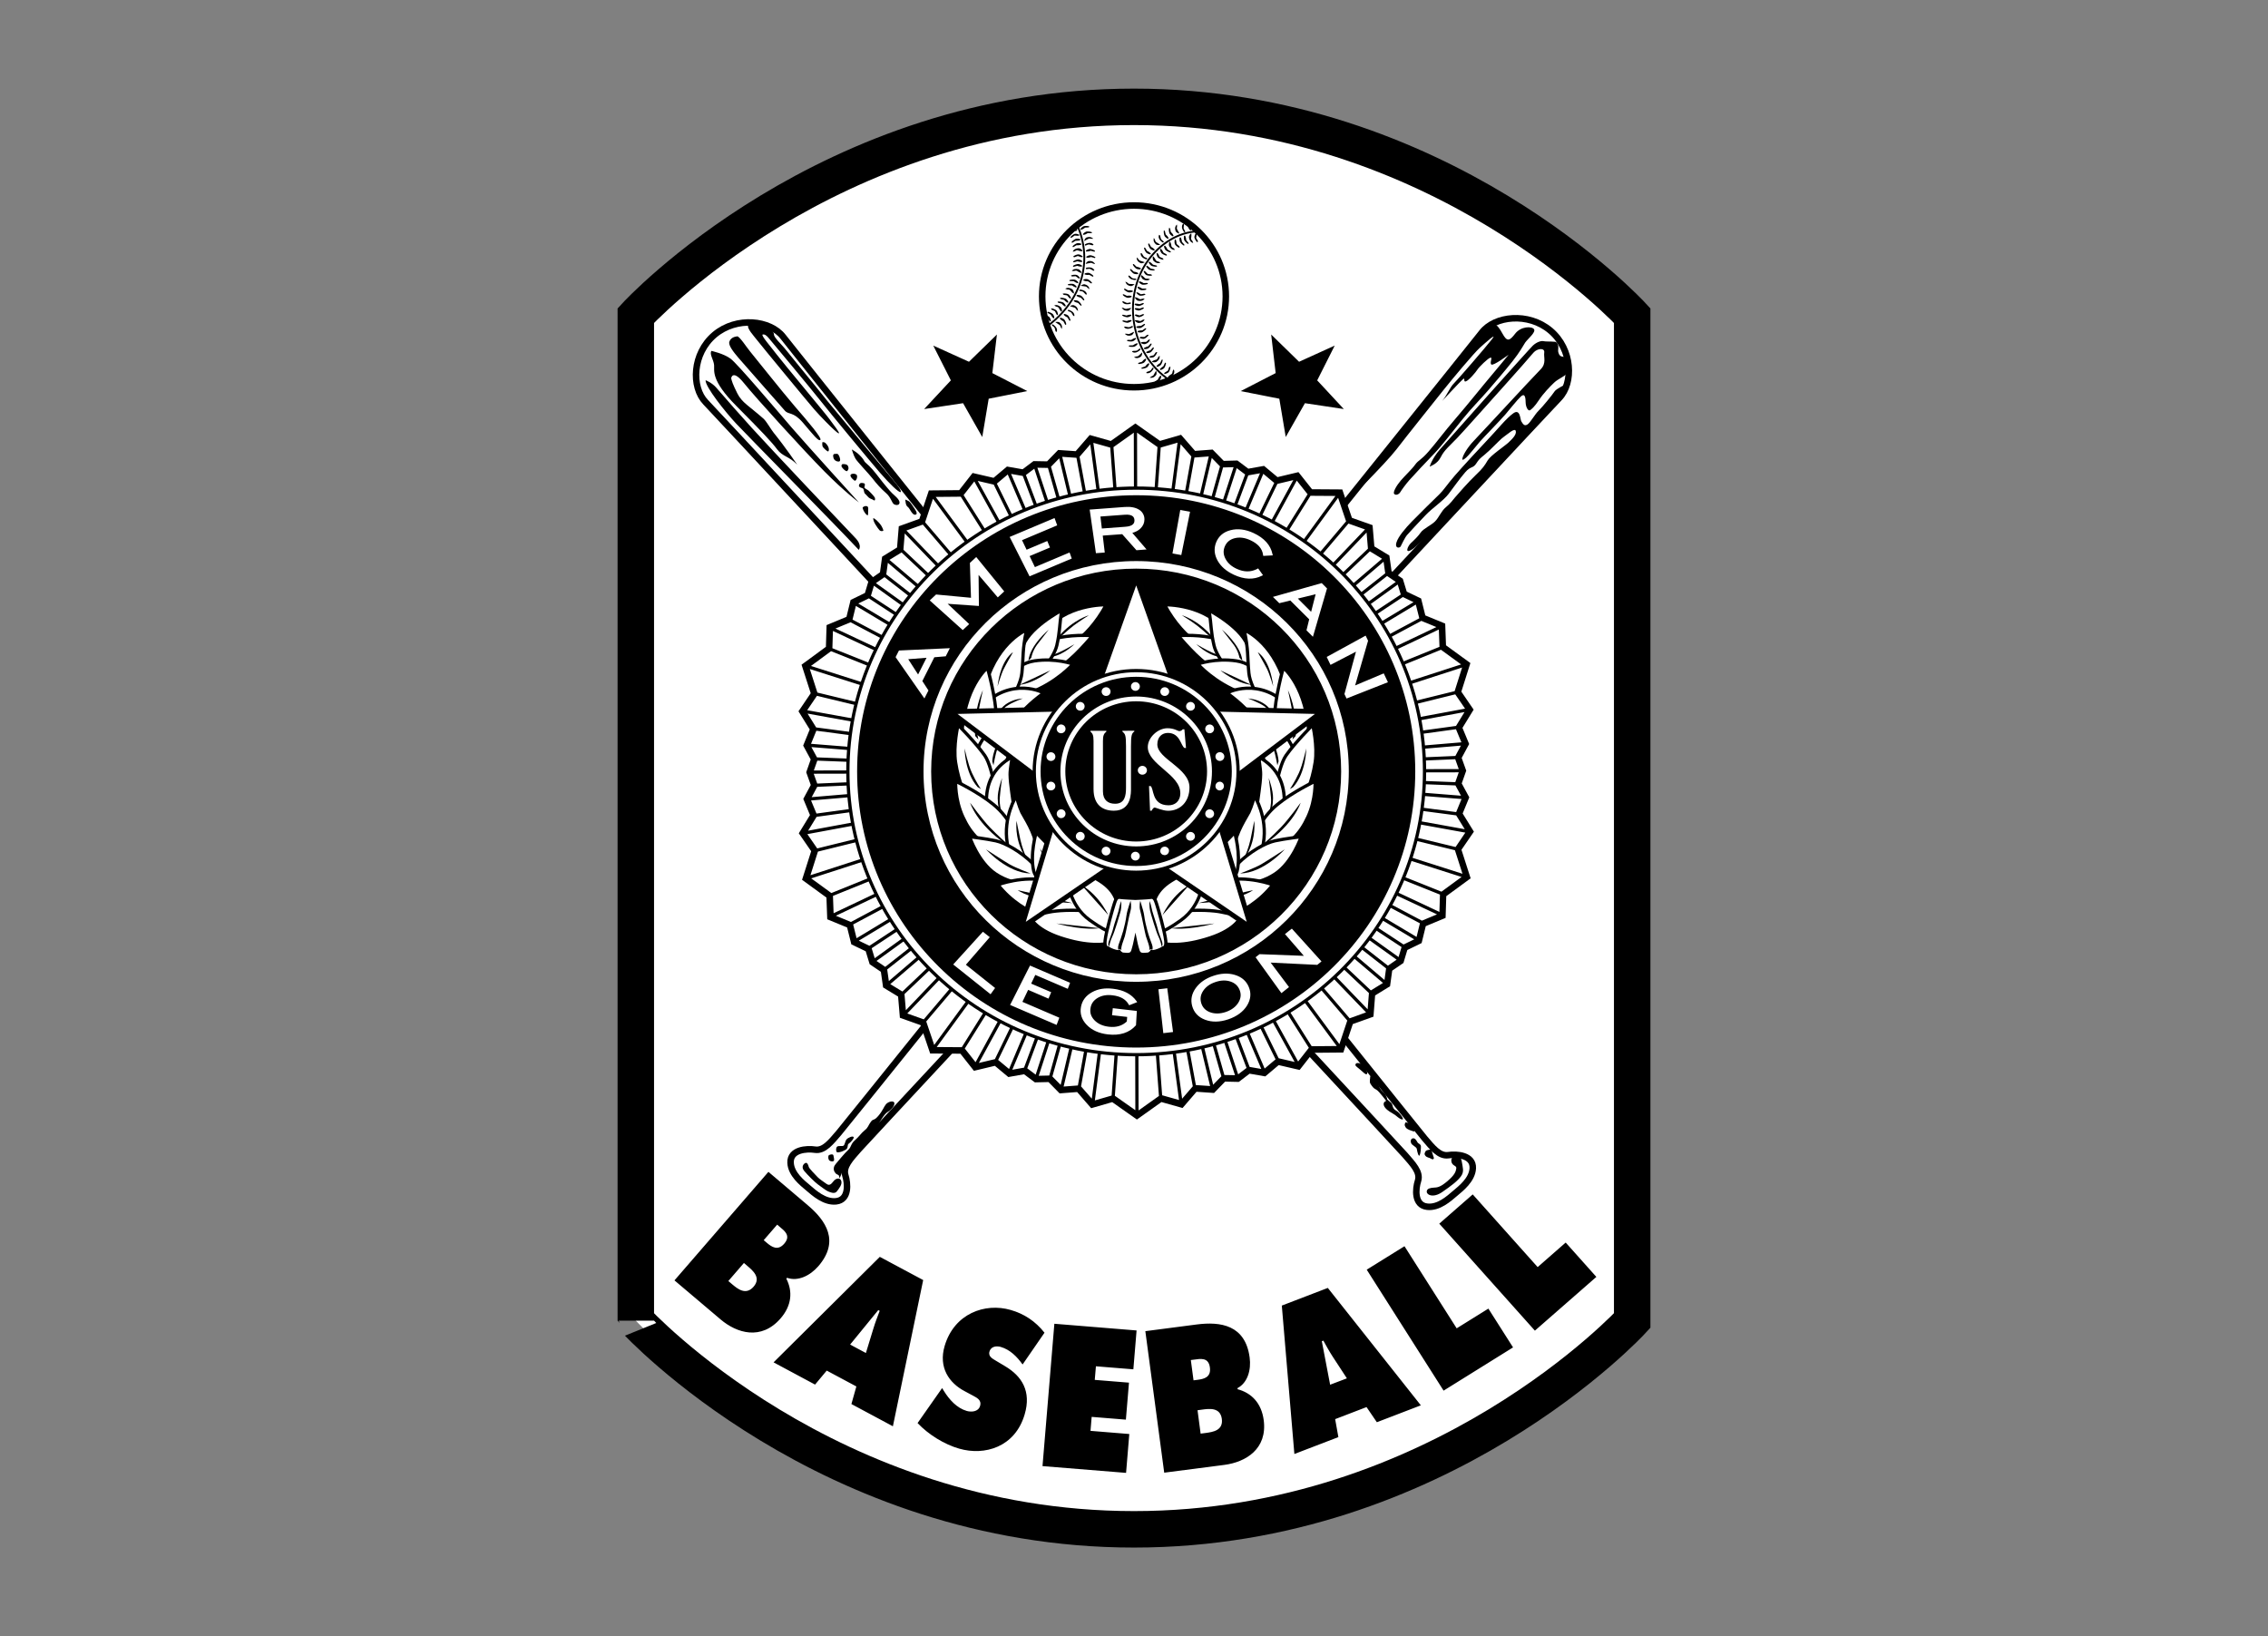 <?xml version="1.0" encoding="utf-8"?>
<!-- Generator: Adobe Illustrator 25.0.1, SVG Export Plug-In . SVG Version: 6.00 Build 0)  -->
<svg version="1.0" id="katman_1" xmlns="http://www.w3.org/2000/svg" xmlns:xlink="http://www.w3.org/1999/xlink" x="0px" y="0px"
	 viewBox="0 0 3520 2538.7" style="enable-background:new 0 0 3520 2538.7;" xml:space="preserve">
<rect x="0" y="0" width="3520" height="2538.7" fill="#808080" stroke="none"/>
<style type="text/css">
	.st0{fill-rule:evenodd;clip-rule:evenodd;fill:#FFFFFF;}
	.st1{fill:none;stroke:#000000;stroke-width:56.6;stroke-miterlimit:33.89;}
	.st2{fill:none;stroke:#000000;stroke-width:10.103;stroke-miterlimit:33.89;}
	.st3{fill-rule:evenodd;clip-rule:evenodd;}
	.st4{fill:none;stroke:#000000;stroke-width:13.476;stroke-miterlimit:33.89;}
	.st5{fill:none;stroke:#000000;stroke-width:2.827;stroke-miterlimit:33.89;}
	.st6{fill:none;stroke:#000000;stroke-width:15.149;stroke-miterlimit:33.89;}
	.st7{fill:none;stroke:#000000;stroke-width:5.045;stroke-miterlimit:33.89;}
	.st8{fill:none;stroke:#000000;stroke-width:7.574;stroke-linecap:round;stroke-linejoin:round;stroke-miterlimit:33.89;}
</style>
<path class="st0" d="M1760,2373.1c476,0,773.2-323.9,773.2-323.9V489.7c0,0-297.1-323.9-773.2-323.9c-476,0-773.2,323.9-773.2,323.9
	v1559.6C986.8,2049.2,1284,2373.1,1760,2373.1L1760,2373.1z"/>
<path class="st1" d="M1760,2373.1c476,0,773.2-323.9,773.2-323.9V489.7c0,0-297.1-323.9-773.2-323.9c-476,0-773.2,323.9-773.2,323.9
	v1559.6C986.8,2049.2,1284,2373.1,1760,2373.1L1760,2373.1z"/>
<path class="st0" d="M2258.2,1851.9c9-7.6,26.7-21.2,27.6-39.1c1-20.5-25.2-22.3-37.9-20.3c-14.2,2.1-25-12.3-36.9-26.1
	c-11.9-13.8-973.3-1214.8-995.6-1243.8c-19.9-25.8-72.1-32.1-106.5-3.1c-34.4,29.1-36.3,81.1-13.7,104.6
	c25.4,26.4,1073.3,1154.3,1085.2,1168.2c11.9,13.8,24.6,26.6,20.3,40.1c-4,12.2-6.4,38,14.3,40.2
	C2232.9,1874.6,2249.3,1859.5,2258.2,1851.9L2258.2,1851.9z"/>
<path class="st2" d="M2258.2,1851.9c9-7.6,26.7-21.2,27.6-39.1c1-20.5-25.1-22.3-37.9-20.3c-14.2,2.1-25-12.3-36.9-26.1
	c-11.9-13.8-973.3-1214.8-995.6-1243.8c-19.9-25.8-72.1-32.1-106.5-3.1c-34.4,29.1-36.3,81.1-13.7,104.6
	c25.4,26.4,1073.3,1154.3,1085.3,1168.1c11.9,13.8,24.6,26.6,20.3,40.1c-4,12.2-6.4,38,14.3,40.2
	C2232.9,1874.6,2249.3,1859.5,2258.2,1851.9L2258.2,1851.9z"/>
<path class="st3" d="M1095.1,590c-0.8,9.9,30.5,49.2,47.6,67.5c17.2,18.4,154.5,157.5,190.1,195.7c0,0,6.3-6.6-5.7-18.9
	s-132.2-139.4-160.6-170.7c-18.4-20.4-36.6-40.9-54.5-61.7C1104.8,593.5,1095.1,590,1095.1,590z M1104.1,544.5
	c-3.3,5.4,3.5,13.5,4.2,22.1c0.7,8.6-5.4,23.3,34.5,63.3c39.8,40,55,56.1,63.4,67.4c8.4,11.3,18.5,10.6,31.1,23.7
	c0,0-18.3-27-36.6-49.6c-4.5-5.6-11.2-17.7-15.7-21.7c-22.8-20.2-33.3-24.7-40.7-39.4c-7.4-14.8-8.4-18.9-9.5-23.3
	c0,0,1.9-14.9,20.1,7.8c18.2,22.7,93.4,105.2,124.6,136.7c31.2,31.5,53.5,48.1,53.5,48.1s-79.1-87-103.4-115.1
	c-24.3-28.2-84.9-99.9-95.7-107.9C1123,548.5,1104.1,544.5,1104.1,544.5L1104.1,544.5z M1338.8,787.7c0.3,5,8.7,16.3,8.5,9.9
	c-0.2-6.4,1.7-11.9-2.6-12.3C1340.4,785,1338.8,787.7,1338.8,787.7L1338.8,787.7z M1355.4,803.9c-1.1,4.9,6.7,15.4,9.3,18.5
	c2.6,3,6.3,1.2,6.3,1.2s-0.3-5-6.2-11.8C1358.9,804.9,1355.4,803.9,1355.4,803.9L1355.4,803.9z M1144.1,521.9
	c-5,0.6-10.2,2.7-12.1,8.3c-1.9,5.5,6,15.6,14.5,25.5c8.5,9.9,65.7,74.6,71.6,81.5c5.9,6.8,12.8,1,27.9,18.5
	c15.1,17.5,24.1,29.6,27.2,27c3.1-2.6-19.2-28.5-38.9-51.3c-19.7-22.8-64.6-79.5-69.8-85.6C1159.3,539.7,1147.7,521.5,1144.1,521.9
	L1144.1,521.9z M1276.4,686.1c-0.3,1.8-0.6,6.1,1.1,8c1.7,2,7.1,7.5,8.2,6.2c1.1-1.2,1.1-4.8-0.7-7.9c-1.8-3.1-4.2-5.6-5.5-6
	C1278.1,686,1276.4,686.1,1276.4,686.1L1276.4,686.1z M1294.2,704.6c-1.3,1.3-1.5,2.3-0.6,5.9c0.9,3.6,4.7,5.8,7.7,5.7
	c2.9,0,3-2.3,2.3-5.1c-0.7-2.8-2.3-6.9-4.6-6.9C1297.4,704.2,1295.8,704.3,1294.2,704.6L1294.2,704.6z M1307.4,720.2
	c-3,2.6-0.6,5.1,0.9,6.8c1.6,1.8,5.7,5.6,7,3.5c1.3-2,2.5-3.6,0.8-7.4C1314.4,719.4,1307.4,720.2,1307.4,720.2L1307.4,720.2z
	 M1320.8,736.1c-2.1,1.5,0.1,5.1,2.4,7.1c2.4,2,3.5,4.1,5.4,1.6c1.9-2.5,2.4-6.9,0.5-8.4C1327.2,734.9,1323.1,734.5,1320.8,736.1
	L1320.8,736.1z M1334.3,750.6c-1.8,2.3-1.7,4.5,0.8,5.7c2.4,1.2,4.6,0.8,5.3,3.5c0.7,2.7,0.9,5.6,2.3,6.5c1.4,1,2.6,3,5.3,5.5
	c2.6,2.4,5.5,2.5,7.9,4.3c2.4,1.8,2.7-2,1.8-4c-0.9-2-8.2-9.6-9.6-10.8c-1.4-1.3-5.7-3.1-6.4-4.5c-0.6-1.4,2.3-6.1-0.9-6.9
	C1337.4,749.1,1335.5,749.1,1334.3,750.6L1334.3,750.6z M1161.4,504.4c-3,4.7,8.7,17,14.2,24.1c5.5,7.2,77.7,94.7,87.9,106.5
	c10.2,11.8,28.1,29.5,30.5,31.5c2.4,1.9,7.7,7.3,8.1,5.6c0.5-1.7-7.3-11.6-14.4-21.3c-7.1-9.8-72.5-87.9-82.3-100.8
	c-9.7-12.8-25-30.1-21.7-30.9c3.3-0.8,6.3,1.9,9.2,5.3c3,3.4,67.5,80.9,81.2,98.3c13.6,17.4,75.8,92.4,91.2,110.3
	c15.4,17.9,29.7,31.4,32.3,30.6c2.6-0.9-4.2-10.3-9.8-16.7c-5.6-6.5-93.6-112.3-104-125.1c-10.4-12.9-26.7-33.3-42.1-51.9
	c-15.4-18.6-22.8-28.7-29.4-35.6c-6.6-6.9-11.5-12.6-11.2-16.1c0.3-3.5-11.1-14.3-17.4-15.5C1177.4,501.4,1165.1,498.6,1161.4,504.4
	L1161.4,504.4z M1322,697.4c0,0,2.8,9.5,5.7,14.3c2.8,4.8,21,23.7,26.5,30.8c5.5,7.2,13.1,15.9,20.8,22.5
	c7.7,6.6,9.2,15.3,12.3,17.3c3,2,9.1,2.2,8.8-2.8c-0.3-5-7.8-10.5-11.7-14.4c-4-3.9-11.2-12.9-14.1-16.4c-3-3.4-8.7-11.7-16.3-20.4
	c-7.6-8.7-11.1-9.7-12.9-13.4c-1.8-3.7-6.5-8.3-9.5-11C1328.5,701.1,1322,697.4,1322,697.4L1322,697.4z M1405,775.2
	c0.5,2.9,0.4,8.9,3.8,11.3c3.4,2.4,6.5,12.2,11.2,12.2c4.6,0,2.5-4.8,0-8.5c-2.6-3.7-6.7-10.8-9.4-12.4
	C1407.8,776.1,1405,775.2,1405,775.2z M2214.4,1848.3c-1,5.7,9.8,11.3,24,1.4c14.2-9.8,23.9-17.2,29.2-24.6
	c5.3-7.4,2.3-14.2,1.6-20.1c-0.8-5.9-2.6-11.5-7.8-11.5c-5.1,0-10.1,2.7-8.7,9.4c1.5,6.7,8.3,5.4,7.5,10.3c-0.8,5-2.4,10-14.2,20
	c-11.9,10-16.1,9.3-20.9,9.7C2220.3,1843.3,2215.1,1844,2214.4,1848.3L2214.4,1848.3z M2104.4,1650.5c-2.3,3.1,0.8,4.3,6.4,9.1
	c5.6,4.7,8.8,8.5,10.5,7.1c1.7-1.4,0.4-4.7-3.8-11.2C2113.2,1648.9,2105.7,1648.7,2104.4,1650.5z M2126.5,1670.2
	c0.5,3.2-1.8,8,0.6,11.7c2.5,3.7,4.2,6.6,8,8.4c3.8,1.9,7.7,7.2,10.2,10.2c2.5,2.9,6.1,7.8,6.1,7.8s-5.2,1.5-3.7,6.8
	c1.6,5.2,8.3,9.6,12.5,11.9c4.1,2.3,6.4,4,9.3,6.6c2.9,2.6,12,7.2,5.7-1.9c-6.4-9.1-9.6-7.8-12.1-11.5c-2.5-3.7-1.4-6.7-4-8.9
	c-2.6-2.2-5.9-5.1-5.9-5.1s-0.5-3.2-2.6-7.2c-2-4.1-6-4.4-9.7-12.1c-3.7-7.7-6.8-13-8.3-14.7
	C2131.2,1670.5,2126.5,1670.2,2126.5,1670.2L2126.5,1670.2z M2181.5,1741.5c-1.4,2.7-2.3,4.1,0.1,7.8c2.5,3.7,8.7,5,11,5.9
	c2.3,1,3.5,0.7,1.8-3c-1.6-3.6-3.8-6.9-6.8-8.7C2184.6,1741.8,2181.5,1741.5,2181.5,1741.5z M2194.1,1766.4
	c-3.9-0.4-5.4,3.1-4.1,7.1c1.2,4,8.6,5.8,9,9.7c0.5,4,2.9,12.7,4.4,9.4c1.5-3.4,2-10.4,1.9-13.9c-0.1-3.5-4-3.8-5.4-6.3
	C2198.5,1769.8,2196.5,1766.5,2194.1,1766.4z M2213,1785.8c-1.8,3-3.1,4.8-0.6,7.8c2.5,2.9,5.7,2.4,9.1,4.6c3.3,2.2,4-1.2,4-1.2
	s-1.3-4-2.2-6.8c-1.4-4.2-0.6-6.7-4.6-6.2S2213,1785.8,2213,1785.8L2213,1785.8z"/>
<path class="st0" d="M1254.3,1843.3c8.9,7.6,25.3,22.7,43.3,20.8c20.6-2.2,18.3-28,14.4-40.2c-4.3-13.5,8.4-26.3,20.4-40.1
	c12-13.8,1062-1139.8,1087.5-1166.1c22.6-23.4,20.8-75.5-13.5-104.6c-34.4-29.1-86.7-22.9-106.5,2.9
	c-22.4,29-986.1,1228.1-998.1,1241.9c-12,13.8-22.8,28.2-36.9,26.1c-12.8-2-39-0.3-38,20.3
	C1227.8,1822.1,1245.4,1835.8,1254.3,1843.3L1254.3,1843.3z"/>
<path class="st2" d="M1254.3,1843.3c8.9,7.6,25.3,22.7,43.3,20.8c20.7-2.2,18.3-28,14.4-40.2c-4.3-13.5,8.4-26.3,20.4-40.1
	c11.9-13.8,1062-1139.8,1087.5-1166.1c22.6-23.4,20.8-75.5-13.5-104.6c-34.4-29.1-86.7-22.9-106.5,2.9
	c-22.4,29-986.1,1228.1-998,1241.9c-12,13.8-22.8,28.2-36.9,26.1c-12.8-2-39-0.3-38,20.3C1227.8,1822.1,1245.4,1835.8,1254.3,1843.3
	L1254.3,1843.3z"/>
<path class="st3" d="M2314.8,504.2c-7,3.6-12.4,8.3-17.6,15.5c-5.1,7.2-210.7,262.8-210.7,262.8s63.9-63.1,80.9-85.3
	c17-22.2,61-76.9,73.9-93.2c13-16.2,46.2-56.1,55.8-64.7c9.6-8.6,27.7-24.7,18.3-12.7c-9.3,12-53.1,62.7-58.9,68.3
	c-5.8,5.5-11,18.9-18.3,27.4c0,0,28.8-31,32.6-34.1c3.7-3.1-0.2,5.1,4.3,3.6c4.5-1.5,15.4-14.2,17.9-18.3
	c2.6-4.1,16.3-17.6,20.2-18.5c3.9-0.9-1.6,8,1.4,10.6c3.1,2.6,26.8-15.2,26.8-15.2s-19.8,24.2-28.1,33.9
	c-8.4,9.7-36.3,44.6-54.1,65.1c-17.7,20.5-28.9,36.1-41.5,50.6c-12.5,14.5-16,13.6-21.2,20.8c-5.1,7.2-15.7,17-22.5,24.9
	c-6.7,7.9-12.3,17.9-10.3,20.5c1.9,2.7,6.9,1.7,9.5-2.4c2.5-4.1,8.2-11.9,13.9-18.5c5.7-6.6,29.8-32.2,39.4-42
	c9.5-9.8,29.1-35,43.1-52.4c14-17.5,28.8-32.1,39.7-44.8c11-12.7,25.5-29.6,38-45.3c12.4-15.6,15.8-23.2,19.8-29.2
	c4.1-5.9,17-16,13.7-20.8c-3.2-4.8-20.3-4.6-29.1,6.8c-8.8,11.4-12.6,13.4-19.9-0.1C2322.9,501.1,2318.6,502.2,2314.8,504.2
	L2314.8,504.2z M2432.7,560.8c-1.7-7.7-5.7-6.8-9.1-7.7c-3.5-0.9-5.6-5.8-5.3-9.7c0.3-4,1.3-12.5-5.6-13.1
	c-6.9-0.6-13.7-0.1-17.2-0.9c-3.5-0.9-10.7,1.4-16.5,6.9c-5.8,5.5-130.2,144.9-143.8,160.6c-13.6,15.7-17,28.5-15.9,27.2
	c1-1.2,11.4-3.8,16.9-14.9c5.5-11.1,14-17.5,26-30.2c12.1-12.8,51.3-57,72.2-80.1c20.9-23.1,39.2-44.2,45.4-51.5
	c6.3-7.3,18-7.8,16.9-0.4c-1.1,7.4,3.6,16.6-5.3,25.8c-9,9.2-33.5,35.5-47.6,50.7c-14.2,15.2-46.2,49.8-56.1,60.2
	c-10,10.4-16.5,21.6-17.8,26.8c-1.3,5.1,1.9,2.7,5.7-0.5c3.7-3.1,14.1-16.3,20.8-24.2c6.8-7.8,32.1-33.5,39.9-42.6
	c7.8-9.1,18.1-22.3,24-27.8c5.8-5.5,7.4,0,7.5,8.5c0.1,8.4,4.3,14.6,7,12.6c2.7-1.9,7-5.6,13.7-15.7c6.6-10.1,17.1-20.9,23.5-27
	c6.3-6.1,18.1-10.3,20-15C2433.8,574.2,2432.7,560.8,2432.7,560.8L2432.7,560.8z"/>
<path class="st3" d="M2421.2,615.8c3.1-3.6,9.8-19.9,9.8-19.9s-15.9,7.4-18.4,11.6c-2.5,4.1-18.1,23.4-24.4,29.5
	c-6.3,6.1-13.2,19.1-17.6,21.7c-4.3,2.6-6.4,0.4-9.5-4.9c-1.8-3.1-1.6-20.2-12.4-12.5c-10.8,7.6-26.3,26.9-37.4,38.4
	c-11,11.6-41.4,44.4-53.4,58.3c-12,13.9-17.5,22.8-23.9,28.9c-6.3,6.1-32.7,31.9-42.7,42.3c-10,10.3-21.5,23.7-24.1,32.9
	c-2.7,9.2,5.3,8.6,6.7,5.7c1.5-2.9,6.3-13.4,10-17.7c3.6-4.2,17.3-18.8,28.3-30.4c11-11.6,27.8-22.5,36-33.2
	c8.3-10.8,16.9-23.3,25.8-33.6c8.8-10.3,12.1-5.4,17.6-14.3c5.6-8.9,9-9.2,20.6-20.2c11.6-11.1,17.4-17.7,22.2-20.9
	c4.9-3.2,16.5-14.3,18.1-8.8c1.6,5.5-5.3,12.3-11.1,17.8c-5.8,5.5-28,20.2-32.5,27.9c-4.5,7.7-7.5,12.4-18.7,22.9
	c-11.1,10.5-28.4,30.4-32,34.6c-3.6,4.2-6.7,9-14.2,15.2c-7.5,6.2-10.7,16.1-17,22.2c-6.3,6.1-17.9,11-22,17
	c-4.1,5.9-9.9,11.5-15.2,16.4c-5.3,4.9-10.5,18.3,2.5,9.4c13-8.9,68.8-66.3,78.2-76c9.5-9.7,128.2-135.2,135.5-142.5
	C2413.5,626,2421.2,615.8,2421.2,615.8L2421.2,615.8z M1305.5,1832c-2.1-5-7.5-3.4-10.6-0.5c-3.1,2.9-6.1,10-12.1,5.6
	c-6-4.4-10.6-7.2-13.8-10.5c-3.2-3.3-13.3-13.6-13.8-15.9c-0.5-2.3-2.2-7.4-5.1-6.1c-2.9,1.2-7.1,6.1-2,12.3
	c5.1,6.2,16.7,17.7,21.3,21c4.5,3.3,12.7,9.5,15.4,10.6c2.7,1.1,10,4.8,13.7,0.6C1301.9,1844.7,1307.9,1837.6,1305.5,1832z"/>
<path class="st3" d="M1388.1,1712.7c0.4-5.9-9.2-3.6-12.9,0.6c-3.6,4.2-4.9,9.9-12.1,18.3c-7.3,8.5-7.3,3.5-11.5,9.1
	c-4.2,5.5-3.9,8.8-9.6,13.2c-5.6,4.4-7.9,9.1-15,15.3c-7.1,6.1-5.4,10.6-10.7,15.3c-5.3,4.7-16.1,18-19.1,21.5
	c-3.1,3.5-4.3,7.9-2,12.3c2.4,4.4,4.3,3.6,6.4,5.4c2.1,1.8-0.3,9.5,3.9-0.9c4.1-10.5,2.3-12.6,9-19.8c6.7-7.1,29-30.8,36-39.5
	c6.9-8.8,10.4-15.5,17.7-27c7.4-11.4,10.1-11,12.6-13.1C1383.1,1721.2,1387.8,1717.2,1388.1,1712.7z M1324.9,1764.5
	c-1.1-2.4-8.6,0.7-11,3.5c-2.4,2.8-2.6,8.7-4.9,9.9c-2.2,1.1-7.7-0.4-9.8,1.4c-2.2,1.9-1.9,8.8,0.4,8.8c2.3,0.1,5.9-0.5,9.4-2.3
	c3.5-1.9,5.1-1.8,6.2-5.1c1.1-3.4,0-4.9,2.5-6.4C1320.3,1772.7,1325.8,1766.5,1324.9,1764.5L1324.9,1764.5z M1293.4,1792.6
	c-0.5-2.4-7.1-1.1-7.6,0.9c-0.5,2-0.5,5.7,1.6,7.4c2.1,1.7,6.4,1.8,7-0.2C1294.9,1798.7,1294,1795.5,1293.4,1792.6z M1192.6,1818.4
	l61.2,51.9c28,23.7,49.9,55.7,16.2,94.6c-12.8,14.7-31.7,23.9-48.4,17.9l-1.2,1.3c10.1,19.8,8.5,41.6-8.9,61.7
	c-30,34.6-67.9,23-93.1,1.6l-71.6-60.6L1192.6,1818.4z M1130.4,1987.8l5.9,5c8.6,7.3,21.3,17.6,33.3,3.8
	c12.2-14.1-1.4-25.2-9.9-32.4l-5.1-4.4L1130.4,1987.8L1130.4,1987.8z M1190.1,1928.5c7.7,6.5,17.1,12.9,27.1,1.3
	c10.8-12.5,0.3-19.9-7.4-26.4l-3.6-3.1l-20.9,24.1L1190.1,1928.5L1190.1,1928.5z M1265,2148.5l-64.4-34.5l164.9-163.7l67.3,36
	l-47,226.9l-64.4-34.5l7.7-27.3l-46-24.6L1265,2148.5L1265,2148.5z M1343.9,2099.5l11.7-38.2c2.8-9.2,6.3-18.3,9.7-27.2l-2.2-1.2
	l-43.7,53.5L1343.9,2099.5z M1462.2,2153.9l2.5,4.1c8.7,14.1,20.5,27,35.7,31.4c6.5,1.9,17.9,1.8,20.7-7.8
	c2.8-9.6-5.7-12.9-11.3-16.1l-12.5-6.7c-24.4-12.8-41-36.9-31.2-70.2c14.9-50.5,62.7-67.4,102.5-55.9c20.9,6,38.3,17.4,52.5,35.3
	l-34,49.3c-8.8-12.3-19.5-23-33.8-27.2c-5.8-1.7-15.1-1.6-17.6,7.2c-2.4,7.9,5.6,11.4,10.2,14.3l13.9,8.3
	c26,15.4,41.2,38.8,30.5,74.9c-14.9,50.8-62.1,64.5-101.6,53.1c-23-6.6-47.5-21.6-64.6-39.7L1462.2,2153.9L1462.2,2153.9z
	 M1636.4,2054.1l127.6,10.4l-5,60.3l-58.1-4.7l-1.8,21.1l53.1,4.3l-4.8,57.4l-53.1-4.3l-1.8,21.7l60.2,4.9l-5,60.3L1618,2275
	L1636.4,2054.1L1636.4,2054.1z M1777.6,2065.6l79.9-10.4c36.6-4.7,75.3,0.6,82,51.3c2.6,19.2-3.2,39.3-18.9,47.5l0.2,1.7
	c21.7,5.8,37,21.6,40.5,47.8c6,45.1-28,65.3-61,69.6l-93.4,12.1L1777.6,2065.6L1777.6,2065.6z M1858.7,2141.1
	c10-1.3,21.1-3.9,19.1-19.1c-2.1-16.3-14.8-13.5-24.8-12.2l-4.8,0.6l4.2,31.5L1858.7,2141.1z M1863.4,2224.6l7.8-1
	c11.3-1.5,27.5-3.9,25.1-21.9c-2.5-18.4-19.9-15.8-31-14.3l-6.7,0.9L1863.4,2224.6z M2077.2,2230l-68.3,26.2l-19.5-230.3l71.4-27.4
	l144.4,182.2l-68.3,26.2l-16-23.5l-48.7,18.7L2077.2,2230L2077.2,2230z M2090.4,2138.8l-21.9-33.5c-5.3-8.1-10-16.7-14.6-25
	l-2.4,0.9l12.9,67.5L2090.4,2138.8L2090.4,2138.8z M2121.2,1970.2l58.6-36.4l81,127.4l49.2-30.6l38.3,60.2l-107.8,67.1
	L2121.2,1970.2L2121.2,1970.2z M2233.8,1898.8l51.9-45.4l100.8,112.8l43.5-38.1l47.6,53.3l-95.4,83.4L2233.8,1898.8z M1505.3,569.4
	l33-32.2l-5.4,45.6l41.2,21.2l-45.5,9l-7.6,45.3l-22.7-40l-45.9,6.8l31.5-33.8l-20.8-41L1505.3,569.4z"/>
<path class="st4" d="M1505.3,569.4l33-32.2l-5.4,45.6l41.2,21.2l-45.5,9l-7.6,45.3l-22.7-40l-45.9,6.9l31.5-33.8l-20.8-41.1
	L1505.3,569.4z"/>
<path class="st3" d="M2014.8,569.4l-33-32.2l5.3,45.6l-41.2,21.2l45.5,9l7.6,45.3l22.7-40l45.9,6.8l-31.4-33.8l20.7-41L2014.8,569.4
	L2014.8,569.4z"/>
<path class="st4" d="M2014.8,569.4l-33-32.2l5.3,45.6l-41.2,21.2l45.5,9l7.6,45.3l22.7-40l45.9,6.9l-31.4-33.8l20.7-41.1
	L2014.8,569.4L2014.8,569.4z"/>
<path class="st0" d="M1617.5,459.9c0-77.8,63.8-141,142.5-141c78.7,0,142.5,63.1,142.5,141c0,77.9-63.8,141-142.5,141
	C1681.3,600.9,1617.5,537.8,1617.5,459.9z"/>
<path class="st2" d="M1617.5,459.9c0-77.8,63.8-141,142.5-141c78.7,0,142.5,63.1,142.5,141c0,77.9-63.8,141-142.5,141
	C1681.3,600.9,1617.5,537.8,1617.5,459.9z"/>
<path class="st5" d="M1671.6,348.9c7.4,16,11.2,33.3,11.3,50.9c0,42.7-22.4,80.9-57.9,106.6 M1859.8,359c-31.6,0.7-60,20.2-77.9,45
	c-39.8,55.2-29.5,143.5,33.8,186.4"/>
<path class="st3" d="M1646.5,476.8c-3.3-3.2-6.7-4.2-10.1-3c0,0.1,0.1,0.2,0.2,0.3c0,0-0.1,0-0.1,0c0.8,0.6,1.7,1.2,2.7,1.6
	c1.5,0.2,3.4,0.8,4.2,2.3l0.6,1.3c0.7,1.7,1.8,2.8,3.1,4.4c0.1,0.1,0.8,0,1.1-1.6C1648.2,482,1648.2,478.5,1646.5,476.8
	L1646.5,476.8z M1648.2,508.4c0.4-2.9-0.9-5.6-3.7-8c-1.8-1.5-6-0.8-6.1-0.8c-0.1,0-0.3,0.1-0.3,0.2c0,0.1,0,0.2,0.1,0.3l1.5,1
	c0.6,0.5,1.3,1,2.1,1.4l1.7,1.1c1.6,0.6,2.4,2.5,2.7,4l1.6,2.7c0.1-0.1,0.2-0.2,0.2-0.2C1648.1,509.5,1648.1,509,1648.2,508.4
	L1648.2,508.4z M1640,482.1c-1.4-1.6-5.6-3.6-8.5-3.6c-0.3,0.5,0.2,2,1.5,2.5l1.3,0.5l3,1.4l1.2,2.4l1.3,2.7l1.6,1
	c0.1,0.1,0.2,0,0.3-0.1C1642.5,488.3,1641.3,483.6,1640,482.1L1640,482.1z M1639.5,508.7c-0.8-1.7-4.4-5-5.7-5.4h-0.4
	c-0.1,0-0.6,0.2-0.9,0.7c-0.1,0.1,0,0.9,0.1,0.9l3.4,2.7c0.8,0.4,1.9,4.4,2.1,5.8c0.2,1.2,1.3,1.6,1.8,1.7
	C1641.1,512.3,1640.4,510.6,1639.5,508.7L1639.5,508.7z M1633.1,486.6c-2.4-1.6-5.7-2.8-6.8-2.8c-0.2,0-0.7,0.5-0.8,0.6
	c-0.1,0.6,0.4,1.4,1.3,1.6l4,2.2l1.7,2.9c0.1,0.2,2.3,2.8,2.3,2.8c0.3,0.1,1.1-0.1,1.1-0.1c0.3-0.2,0.4-1,0.4-1v-0.2
	C1636.5,492.5,1635.6,488.3,1633.1,486.6L1633.1,486.6z M1652.3,496.5c-1.6-2.4-5.9-3.4-6.1-3.5h-0.1l-0.8,0.2
	c-0.2,0.3-0.4,0.7-0.5,1.1c0.1,0.3,2.6,2.5,2.6,2.5c0.3,0.1,3.1,1.9,3.1,1.9l2.1,4c0.2,0.9,1.1,1.5,1.6,1.4c0.1,0,0.6-0.6,0.6-0.8
	C1655,502.3,1653.9,498.9,1652.3,496.5L1652.3,496.5z M1627.8,491.3c-2.3-1.6-5.7-2.9-6.7-2.9c-0.1,0-0.8,0.4-0.8,0.6
	c-0.1,0.6,0.4,1.4,1.3,1.7l4,2.3l1.6,2.9c0.1,0.2,2.3,2.8,2.3,2.8c0.4,0,0.8,0,1.1-0.1c0.2-0.2,0.4-1,0.4-1v-0.2
	C1631.1,497.3,1630.2,493,1627.8,491.3L1627.8,491.3z M1658.4,490.4c-1.7-2.4-6-3.2-6.2-3.2c-0.1,0-0.1,0-0.1,0l-0.8,0.2
	c-0.2,0.2-0.4,1.1-0.4,1.1c0.1,0.3,2.7,2.4,2.7,2.4c0.2,0.1,3.2,1.7,3.2,1.7l2.3,3.9c0.3,0.9,1.1,1.4,1.7,1.3c0.2,0,0.6-0.6,0.6-0.8
	C1661.4,496.1,1660.1,492.7,1658.4,490.4L1658.4,490.4z M1672.8,480.5c-0.3-2.9-2.3-5.1-5.7-6.7c-2.2-1-6,0.7-6.1,0.8
	c-0.1,0-0.2,0.2-0.2,0.3c0,0.1,0.1,0.2,0.2,0.3l1.6,0.5c0.8,0.4,1.6,0.6,2.4,0.8l2,0.6c1.7,0.2,2.9,1.8,3.6,3.2l2.3,2.2
	c0-0.1,0.2-0.3,0.2-0.3C1673,481.6,1672.9,481.1,1672.8,480.5L1672.8,480.5z M1658.6,456.9c-1.7-1.2-6.3-2-9.1-1.3
	c-0.2,0.5,0.7,1.8,2.1,2.1l1.4,0.1l3.2,0.6l1.8,2.1l2,2.3l1.9,0.6c0.1,0,0.2,0,0.2-0.2C1662.6,462.3,1660.2,458,1658.6,456.9
	L1658.6,456.9z M1665.2,484.4c-1.2-1.4-5.6-3.6-6.9-3.7l-0.4,0.1c-0.1,0-0.6,0.3-0.6,0.9c0,0.1,0.2,0.8,0.3,0.9l4.1,1.7
	c0.8,0.2,3,3.7,3.6,5c0.5,1.1,1.6,1.2,2.2,1.1C1667.7,487.4,1666.6,486,1665.2,484.4L1665.2,484.4z M1653.1,463.1
	c-2.7-0.9-6.3-1.2-7.3-0.9c-0.2,0-0.6,0.6-0.6,0.8c0.1,0.6,0.8,1.2,1.7,1.2l4.5,1.1l2.4,2.3c0.2,0.2,2.9,2.1,2.9,2.1
	c0.3,0,1.1-0.4,1.1-0.4c0.2-0.3,0.2-1.1,0.2-1.1c0-0.1,0-0.1,0-0.2C1657.9,467.8,1655.9,464,1653.1,463.1L1653.1,463.1z
	 M1674.3,467.6c-2.2-1.9-6.6-1.8-6.7-1.8c-0.1,0-0.1,0-0.1,0.1l-0.7,0.3c-0.2,0.3-0.2,1.2-0.2,1.2c0.1,0.3,3.2,1.7,3.2,1.7l3.5,1
	l3.1,3.3c0.5,0.8,1.4,1.1,1.9,0.9c0.2-0.3,0.4-0.6,0.4-0.9C1678.4,472.4,1676.4,469.5,1674.3,467.6L1674.3,467.6z M1649.3,469
	c-2.7-1-6.3-1.3-7.3-1.1c-0.2,0-0.6,0.6-0.6,0.8c0.1,0.6,0.8,1.2,1.8,1.3l4.4,1.1l2.3,2.4c0.2,0.2,2.9,2.1,2.9,2.1
	c0.4-0.1,0.8-0.2,1.1-0.4c0.2-0.3,0.1-1.1,0.1-1.1c0-0.1,0-0.1,0-0.1C1654,473.9,1652.1,470,1649.3,469L1649.3,469z M1664,448.7
	c-3.9-2.4-7.6-2.7-10.6-0.7c0,0.1,0.2,0.2,0.3,0.2c0,0-0.1,0-0.1,0l0.3,0.1c0.8,0.4,2.7,0.9,2.7,0.9c1.5-0.1,3.5,0,4.6,1.4l0.9,1.2
	c1.1,1.5,2.4,2.4,4,3.7c0.1,0.1,0.8-0.3,0.6-1.8C1666.7,453.5,1666,450,1664,448.7L1664,448.7z M1678.6,459.4
	c-2.2-1.9-6.6-1.8-6.7-1.8c-0.1,0-0.1,0-0.2,0l-0.7,0.4c-0.2,0.3-0.2,1.1-0.2,1.1c0.2,0.3,3.2,1.8,3.2,1.8c0.2,0,3.5,1,3.5,1
	l3.1,3.3c0.5,0.8,1.4,1.1,1.9,0.9c0.2,0,0.4-0.7,0.4-0.9C1682.8,464.3,1680.8,461.3,1678.6,459.4z M1690.4,446.8
	c-0.9-2.8-3.2-4.6-6.9-5.6c-2.3-0.6-5.7,1.8-5.9,1.9c-0.1,0.1-0.2,0.2-0.2,0.3c0.1,0.1,0.1,0.2,0.3,0.2l1.7,0.2
	c0.8,0.2,1.7,0.3,2.5,0.3l2,0.3c1.8-0.1,3.2,1.2,4.2,2.4l2.6,1.8c0-0.1,0.1-0.3,0.1-0.3C1690.8,447.8,1690.6,447.3,1690.4,446.8
	L1690.4,446.8z M1671.3,426.7c-1.9-0.8-6.6-0.5-9.1,0.8c-0.1,0.6,1.1,1.6,2.5,1.5l1.4-0.2l3.3-0.2l2.2,1.6l2.4,1.8l1.9,0.1
	c0.1,0,0.2-0.1,0.2-0.2C1676.4,431,1673.2,427.4,1671.3,426.7L1671.3,426.7z M1683.4,451.5c-1.5-1.2-6.2-2.4-7.5-2.1
	c-0.1,0.1-0.3,0.1-0.4,0.2c-0.1,0.1-0.5,0.5-0.5,1c0,0.1,0.4,0.7,0.5,0.8l4.3,0.8c0.9,0,3.8,3,4.6,4.1c0.7,1,1.9,0.8,2.4,0.6
	C1686.5,453.9,1685.1,452.8,1683.4,451.5L1683.4,451.5z M1667.4,433.9c-2.8-0.3-6.4,0.2-7.3,0.6c-0.2,0.3-0.4,0.6-0.4,0.9
	c0.2,0.5,1,1,2,0.8l4.6,0.1l2.9,1.8c0.2,0.2,3.3,1.4,3.3,1.4c0.3-0.1,0.9-0.7,0.9-0.7c0.1-0.3-0.1-1.1-0.1-1.1c0-0.1,0-0.1-0.1-0.1
	C1673.1,437.5,1670.3,434.2,1667.4,433.9L1667.4,433.9z M1689,433.7c-2.6-1.4-6.8-0.3-6.9-0.2c-0.1,0-0.1,0-0.1,0.1l-0.6,0.5
	c-0.1,0.3,0.1,1.2,0.1,1.2c0.2,0.2,3.5,1,3.5,1c0.3,0,3.6,0.2,3.6,0.2l3.8,2.6c0.6,0.7,1.6,0.8,2.1,0.4c0.1-0.1,0.3-0.8,0.2-1
	C1694.1,437.5,1691.5,435.1,1689,433.7L1689,433.7z M1665,440.5c-2.9-0.4-6.4,0.1-7.3,0.5c-0.2,0.1-0.5,0.7-0.4,0.9
	c0.2,0.5,1,1,1.9,0.8l4.6,0.2l2.8,1.8c0.2,0.2,3.3,1.5,3.3,1.5c0.3-0.1,1-0.6,1-0.6c0.1-0.3-0.1-1.1-0.1-1.1c0,0-0.1-0.1-0.1-0.1
	C1670.6,444.2,1667.9,440.9,1665,440.5L1665,440.5z M1673.8,417.8c-4.4-1.1-8-0.3-10.2,2.5c0,0.1,0.2,0.1,0.3,0.1c0,0-0.1,0-0.1,0.1
	c0,0,0.1,0,0.3,0c0.9,0.2,2.8,0,2.8,0c1.4-0.5,3.4-1,4.9-0.1l1.2,0.9c1.5,1.1,3,1.5,5,2.3c0.1,0.1,0.7-0.5,0.1-1.9
	C1677.9,421.6,1676.1,418.5,1673.8,417.8L1673.8,417.8z M1691,423.8c-2.7-1.2-6.8,0.2-7,0.3c-0.1,0-0.1,0-0.1,0.1l-0.6,0.5
	c-0.1,0.4,0.2,1.2,0.2,1.2c0.2,0.2,3.6,0.7,3.6,0.7c0.2,0,3.6-0.1,3.6-0.1l4,2.2c0.7,0.6,1.7,0.7,2.1,0.3c0.1-0.1,0.2-0.8,0.1-1
	C1696.4,427.1,1693.6,424.9,1691,423.8z M1698.4,408c-1.8-2.3-4.6-3.3-8.4-3c-2.4,0.2-4.8,3.6-4.9,3.8c-0.1,0.1-0.1,0.3,0,0.4
	c0,0.1,0.2,0.2,0.3,0.2l1.7-0.4c0.9-0.1,1.7-0.2,2.5-0.5l2-0.4c1.6-0.7,3.5,0.1,4.8,0.9l3.1,0.8c-0.1-0.1,0-0.3,0-0.3
	C1699.1,408.9,1698.8,408.5,1698.4,408L1698.4,408z M1674.1,394.7c-2.1-0.2-6.5,1.4-8.5,3.4c0.1,0.6,1.5,1.3,2.8,0.8l1.3-0.6
	l3.1-1.1l2.6,0.9l2.9,1l1.9-0.4c0.1,0,0.1-0.1,0.2-0.3C1680.4,397.3,1676.1,394.8,1674.1,394.7L1674.1,394.7z M1693.5,415.3
	c-1.8-0.6-6.6-0.4-7.8,0.3c-0.1,0-0.3,0.3-0.3,0.3c0,0.1-0.3,0.6-0.1,1.1c0.1,0.1,0.6,0.6,0.8,0.6l4.4-0.5c0.8-0.3,4.5,1.7,5.6,2.6
	c1,0.7,2,0.2,2.5-0.1C1697.2,416.7,1695.5,416.1,1693.5,415.3L1693.5,415.3z M1672.5,402.7c-2.8,0.5-6,2.1-6.8,2.8
	c-0.1,0.1-0.2,0.8-0.1,1c0.3,0.5,1.3,0.6,2.1,0.2l4.4-1.3l3.3,0.8c0.2,0.1,3.6,0.4,3.6,0.4c0.3-0.2,0.7-0.9,0.7-0.9
	c0-0.4-0.4-1-0.4-1l-0.1-0.1C1679.1,404.5,1675.5,402.2,1672.5,402.7z M1693.1,396.2c-2.9-0.6-6.6,1.7-6.7,1.8l-0.1,0.1l-0.4,0.6
	c0,0.4,0.5,1.1,0.5,1.1c0.3,0.2,3.6-0.1,3.6-0.1c0.3-0.1,3.5-0.9,3.5-0.9l4.4,1.3c0.8,0.5,1.7,0.3,2.1-0.2c0.1-0.1,0-0.9-0.1-1
	C1699.2,398.3,1695.9,396.7,1693.1,396.2L1693.1,396.2z M1672.2,409.8c-2.8,0.5-6.1,2-6.8,2.7c-0.1,0.1-0.2,0.9-0.1,1
	c0.4,0.5,1.3,0.7,2.1,0.2l4.5-1.2l3.2,0.9c0.3,0.1,3.6,0.4,3.6,0.4c0.3-0.2,0.7-0.9,0.7-0.9c0-0.3-0.4-1-0.4-1c0-0.1,0-0.1-0.1-0.1
	C1678.8,411.6,1675.1,409.2,1672.2,409.8z M1674.3,385.2c-4.6,0.1-7.8,1.8-9.3,5.1c0.1,0.1,0.2,0.1,0.4,0.1c0,0,0,0-0.1,0.1l0.3,0
	c0.9-0.1,2.7-0.7,2.7-0.7c1.2-0.9,3-1.9,4.6-1.3l1.4,0.5c1.7,0.7,3.3,0.7,5.4,0.9c0.1,0,0.5-0.6-0.4-1.8
	C1679.2,387.8,1676.7,385.2,1674.3,385.2L1674.3,385.2z M1692.4,386.4c-2.9-0.5-6.5,2-6.6,2.1c-0.1,0-0.1,0.1-0.1,0.1l-0.4,0.6
	c0,0.4,0.5,1.1,0.5,1.1c0.3,0.1,3.6-0.2,3.6-0.2c0.2-0.1,3.5-1,3.5-1l4.4,1.2c0.8,0.4,1.8,0.2,2.1-0.3c0.1-0.1,0-0.9-0.1-1
	C1698.5,388.3,1695.3,386.9,1692.4,386.4z M1695.3,369.3c-2.3-1.8-5.3-2-8.9-0.8c-2.2,0.8-3.7,4.7-3.7,4.9c0,0.1,0,0.3,0,0.4
	c0.1,0.1,0.2,0.1,0.3,0l1.6-0.8c0.8-0.3,1.5-0.7,2.2-1.2l1.9-0.9c1.3-1.1,3.4-0.8,4.8-0.4l3.2,0c-0.1-0.1-0.1-0.3-0.1-0.3
	C1696.3,369.9,1695.8,369.6,1695.3,369.3L1695.3,369.3z M1668.4,362.8c-2,0.4-5.9,3.1-7.3,5.5c0.3,0.5,1.8,0.8,2.9,0l1.1-0.9
	l2.7-1.9l2.7,0.2l3,0.2l1.7-0.9c0.1-0.1,0.1-0.1,0.1-0.3C1675.1,363.7,1670.4,362.4,1668.4,362.8z M1691.4,376.9
	c-1.9-0.2-6.5,1.3-7.5,2.3c0,0-0.2,0.3-0.2,0.4c0,0.1-0.1,0.7,0.2,1.1c0.1,0.1,0.7,0.4,0.8,0.4l4.1-1.6c0.8-0.5,4.8,0.5,6.1,1
	c1.1,0.4,2-0.3,2.4-0.8C1695.3,377.3,1693.5,377.1,1691.4,376.9L1691.4,376.9z M1669,370.9c-2.6,1.3-5.3,3.6-5.8,4.5
	c-0.1,0.2,0,0.9,0.1,1c0.4,0.4,1.4,0.3,2.1-0.4l3.9-2.4l3.4-0.1c0.3,0,3.6-0.6,3.6-0.6c0.2-0.2,0.4-1.1,0.4-1.1
	c-0.1-0.3-0.7-0.9-0.7-0.9c0,0-0.1-0.1-0.1-0.1C1675.8,370.9,1671.7,369.6,1669,370.9L1669,370.9z M1687.1,359.2
	c-3,0.2-5.9,3.4-6,3.5c0,0,0,0.1-0.1,0.1l-0.2,0.8c0.1,0.3,0.7,0.9,0.7,0.9c0.3,0.1,3.5-1,3.5-1c1.1-0.6,2.1-1.2,3.2-1.8l4.6,0.1
	c0.9,0.2,1.8-0.2,2-0.7c0.1-0.1-0.2-0.8-0.4-0.9C1693.5,359.7,1690,359,1687.1,359.2L1687.1,359.2z M1670.6,377.8
	c-2.6,1.2-5.4,3.5-5.9,4.4c-0.1,0.1,0,0.9,0.1,1c0.4,0.3,1.4,0.3,2.1-0.4l3.9-2.3l3.4,0c0.3,0,3.6-0.6,3.6-0.6c0.2-0.2,0.5-1,0.5-1
	c-0.1-0.3-0.6-0.9-0.6-0.9l-0.1-0.1C1677.4,377.9,1673.3,376.6,1670.6,377.8L1670.6,377.8z M1665.1,355.3c-4.3,1.5-6.8,4.1-7.2,7.7
	c0.1,0,0.2,0,0.3-0.1v0.1c0,0,0.1-0.1,0.3-0.1c0.9-0.4,2.4-1.5,2.4-1.5c0.8-1.2,2.2-2.7,4-2.7l1.5,0c1.8,0.1,3.3-0.4,5.4-0.8
	c0.1,0,0.3-0.8-1-1.6C1670.6,356.2,1667.4,354.5,1665.1,355.3L1665.1,355.3z M1682.8,350.8c-2.9,0.5-5.5,3.9-5.7,4c0,0,0,0.1,0,0.1
	l-0.2,0.8c0.2,0.3,0.5,0.6,0.8,0.9c0.3,0,3.4-1.3,3.4-1.3l3-2.1l4.6-0.3c0.9,0.1,1.8-0.4,1.9-0.9c0.1-0.1-0.3-0.8-0.4-0.9
	C1689.2,350.7,1685.6,350.3,1682.8,350.8z M1845.3,368.7c0.7,4.5,2.9,7.4,6.4,8.3c0.1-0.1,0-0.2,0-0.4l0.1,0.1l-0.1-0.3
	c-0.3-0.9-0.7-1.7-1.1-2.6c-1.1-1-2.3-2.6-2-4.3l0.3-1.5c0.4-1.8,0.2-3.3,0.1-5.4c0-0.1-0.7-0.4-1.8,0.7
	C1847.1,363.5,1844.9,366.4,1845.3,368.7L1845.3,368.7z M1853.7,368.2c0.2,2,2.4,6.1,4.7,7.8c0.6-0.2,1.1-1.7,0.4-2.9l-0.8-1.2
	l-1.6-2.8l0.5-2.6l0.5-3l-0.7-1.8c0-0.1-0.1-0.1-0.3-0.1C1855.4,361.7,1853.6,366.2,1853.7,368.2z M1843.8,350.8
	c0,2.9,2.9,6.1,3.1,6.2c0,0,0.1,0.1,0.1,0.1l0.8,0.3c0.3-0.1,1-0.6,1-0.6c-0.2-1.2-0.4-2.4-0.8-3.5c-0.1-0.2-1.5-3.3-1.5-3.3
	l0.5-4.5c0.3-0.9-0.1-1.8-0.6-2c-0.1-0.1-0.8,0.2-0.9,0.3C1844.7,344.5,1843.8,347.9,1843.8,350.8z M1825.2,350
	c-1.7,2.3-1.9,5.3-0.5,8.8c0.9,2.2,4.9,3.5,5.1,3.6c0.1,0,0.3,0,0.4-0.1c0.1-0.1,0.1-0.2,0.1-0.3l-0.8-1.5c-0.3-0.8-0.7-1.5-1.2-2.2
	l-1-1.8c-1.1-1.3-0.9-3.3-0.5-4.8l-0.1-3.1c-0.1,0.1-0.3,0.1-0.3,0.1C1825.8,349,1825.6,349.5,1825.2,350L1825.2,350z M1834.5,353.2
	c0.1,1.9,2.3,6.2,3.4,7c0.5,0.2,1.1,0.2,1.5-0.2c0.1-0.1,0.3-0.8,0.2-0.9l-2.2-3.8c-0.6-0.7-0.3-4.8,0.1-6.2
	c0.3-1.2-0.6-1.9-1.1-2.2C1834.3,349.3,1834.4,351.1,1834.5,353.2L1834.5,353.2z M1831.8,376c1.6,2.3,4.4,4.6,5.3,5
	c0.2,0.1,0.9-0.1,1-0.3c0.3-0.5,0.1-1.4-0.7-2l-3-3.4l-0.6-3.3c0-0.3-1.1-3.4-1.1-3.4c-0.3-0.2-1.1-0.3-1.1-0.3
	c-0.3,0.2-0.8,0.8-0.8,0.8c0,0-0.1,0.1-0.1,0.1C1830.7,369.3,1830.1,373.6,1831.8,376L1831.8,376z M1838.4,373.4
	c1.6,2.4,4.3,4.7,5.2,5.1c0.2,0.1,0.9-0.1,1-0.3c0.3-0.5,0.1-1.4-0.6-2l-2.9-3.5l-0.5-3.3c0-0.3-1.1-3.5-1.1-3.5
	c-0.3-0.2-1.1-0.3-1.1-0.3c-0.3,0.1-0.8,0.8-0.8,0.8c0,0,0,0.1-0.1,0.1C1837.5,366.7,1836.8,371,1838.4,373.4z M1814.6,382
	c2.2,4,5.2,6,8.9,5.7c0-0.1-0.1-0.2-0.1-0.3c0,0,0.1,0,0.1,0l-0.2-0.2c-0.5-0.8-1.9-2.1-1.9-2.1c-1.3-0.6-3.1-1.7-3.4-3.4l-0.2-1.5
	c-0.2-1.8-0.9-3.2-1.7-5.2c-0.1-0.1-0.8-0.2-1.4,1.2C1814.6,376.5,1813.5,379.9,1814.6,382L1814.6,382z M1823.4,378.7
	c0.8,1.9,4.3,5,7,5.8c0.5-0.4,0.5-1.9-0.6-2.8l-1.1-0.9l-2.5-2.2l-0.4-2.7l-0.5-3l-1.3-1.4c-0.1-0.1-0.2-0.1-0.3,0
	C1822.8,372.1,1822.6,376.9,1823.4,378.7L1823.4,378.7z M1814.8,361.4c0.8,2.8,4.6,5,4.8,5.1l0.2,0l0.8,0.1c0.3-0.3,0.6-0.6,0.8-0.9
	c0-0.3-1.8-3.2-1.8-3.2c-0.2-0.2-2.5-2.6-2.5-2.6l-0.9-4.5c0-0.9-0.6-1.7-1.2-1.8c-0.2,0-0.8,0.4-0.8,0.5
	C1813.9,355.2,1814,358.7,1814.8,361.4L1814.8,361.4z M1807.2,365.5c0.9,2.8,4.8,4.8,4.9,4.9c0,0,0.1,0,0.1,0l0.8,0
	c0.3-0.2,0.7-0.9,0.7-0.9c0-0.3-1.9-3.1-1.9-3.1c-0.2-0.2-2.6-2.6-2.6-2.6l-1.1-4.4c0-0.9-0.7-1.7-1.2-1.7c-0.2,0-0.8,0.4-0.8,0.6
	C1806,359.3,1806.2,362.8,1807.2,365.5L1807.2,365.5z M1790.5,371c-0.5,2.9,0.7,5.6,3.5,8.1c1.8,1.6,6,1,6.1,1
	c0.1,0,0.3-0.1,0.3-0.2c0-0.1,0-0.2-0.1-0.3l-1.4-1c-0.6-0.6-1.3-1.1-2.1-1.4l-1.7-1.1c-1.6-0.7-2.3-2.6-2.6-4.1l-1.6-2.7
	c0,0.1-0.2,0.2-0.2,0.2C1790.6,369.8,1790.6,370.4,1790.5,371z M1799.2,370.8c0.7,1.8,4.3,5.1,5.5,5.5c0.1,0,0.4,0,0.5,0
	c0.1,0,0.7-0.2,0.9-0.7c0.1-0.1,0.1-0.8-0.1-0.9l-3.3-2.8c-0.8-0.4-1.9-4.4-2-5.8c-0.2-1.2-1.2-1.6-1.8-1.7
	C1797.7,367.3,1798.4,368.9,1799.2,370.8L1799.2,370.8z M1803.6,393.6c2.3,1.7,5.7,3,6.7,3c0.2,0,0.8-0.4,0.8-0.6
	c0.1-0.6-0.4-1.4-1.3-1.7l-4-2.3l-1.6-2.9c-0.1-0.2-2.2-2.9-2.2-2.9c-0.4,0-0.7,0-1.1,0.1c-0.3,0.2-0.5,1-0.5,1v0.1
	C1800.4,387.6,1801.2,391.8,1803.6,393.6z M1809.7,388.6c2.3,1.7,5.6,3,6.6,3.1c0.2,0,0.8-0.4,0.9-0.5c0.1-0.6-0.4-1.4-1.3-1.7
	l-3.9-2.4l-1.5-2.9c-0.1-0.3-2.2-2.9-2.2-2.9c-0.3-0.1-1.2,0.1-1.2,0.1c-0.3,0.2-0.4,1-0.4,1c-0.1,0.1,0,0.1,0,0.2
	C1806.6,382.6,1807.3,386.9,1809.7,388.6z M1790.6,405c3.3,3.2,6.8,4.1,10.2,2.8c0-0.1-0.1-0.2-0.2-0.3c0.1,0,0.1,0,0.1,0l-0.3-0.2
	c-0.8-0.5-1.6-1-2.4-1.4c-1.5-0.2-3.4-0.7-4.3-2.3l-0.6-1.3c-0.7-1.7-1.8-2.8-3.1-4.4c-0.1-0.1-0.9,0.1-1,1.6
	C1789,399.7,1788.9,403.3,1790.6,405z M1797.1,399.5c1.4,1.6,5.7,3.5,8.5,3.5c0.3-0.5-0.2-1.9-1.5-2.5l-1.3-0.5l-3-1.4l-1.2-2.4
	l-1.4-2.7l-1.6-1c-0.1-0.1-0.2,0-0.3,0.1C1794.5,393.4,1795.8,398.1,1797.1,399.5L1797.1,399.5z M1784.7,385.3
	c1.6,2.4,5.9,3.4,6.1,3.4c0,0,0.1,0,0.1,0l0.8-0.2c0.2-0.2,0.5-1.1,0.5-1.1c-0.1-0.3-2.7-2.5-2.7-2.5c-0.3-0.1-3.1-1.8-3.1-1.8
	l-2.2-4c-0.2-0.9-1.1-1.4-1.6-1.3c-0.2,0-0.6,0.6-0.6,0.8C1781.9,379.6,1783,382.9,1784.7,385.3L1784.7,385.3z M1778.6,391.5
	c1.8,2.3,6,3.1,6.2,3.2h0.2l0.7-0.2c0.3-0.2,0.4-1.1,0.4-1.1c-0.1-0.3-2.7-2.4-2.7-2.4c-0.2-0.1-3.2-1.7-3.2-1.7l-2.3-3.9
	c-0.3-0.9-1.1-1.4-1.7-1.3c-0.2,0-0.6,0.6-0.6,0.8C1775.6,385.9,1776.9,389.2,1778.6,391.5z M1764.3,401.5c0.4,2.9,2.4,5.1,5.8,6.7
	c2.2,1,6-0.8,6.1-0.9c0.1-0.1,0.2-0.2,0.2-0.3s-0.1-0.2-0.2-0.3l-1.6-0.5c-0.8-0.4-1.6-0.6-2.4-0.8l-1.9-0.6c-1.8-0.2-3-1.8-3.7-3.1
	l-2.3-2.2c0,0.1-0.2,0.3-0.2,0.3C1764.1,400.5,1764.2,401,1764.3,401.5L1764.3,401.5z M1772.6,398.9c1.2,1.5,5.6,3.6,6.9,3.6
	c0.1,0,0.3-0.1,0.4-0.1c0.1,0,0.6-0.4,0.7-0.9c0-0.3-0.2-0.6-0.3-0.9l-4-1.7c-0.9-0.2-3.1-3.7-3.7-5c-0.5-1.1-1.6-1.2-2.2-1.1
	C1770.1,395.9,1771.2,397.3,1772.6,398.9L1772.6,398.9z M1784.2,418.8c2.7,0.9,6.3,1.1,7.3,0.9c0.2,0,0.6-0.6,0.6-0.8
	c-0.1-0.6-0.9-1.2-1.8-1.2l-4.5-1l-2.5-2.3c-0.1-0.2-3-2.1-3-2.1c-0.4,0.1-0.7,0.3-1,0.4c-0.2,0.3-0.2,1.1-0.2,1.1c0,0,0,0.1,0,0.1
	C1779.3,414,1781.4,417.8,1784.2,418.8L1784.2,418.8z M1787.9,412.8c2.7,0.9,6.3,1.2,7.3,1c0.2,0,0.6-0.6,0.6-0.8
	c-0.1-0.6-0.8-1.2-1.8-1.2l-4.5-1.1l-2.4-2.4c-0.2-0.2-3-2.2-3-2.2c-0.3,0-1.1,0.4-1.1,0.4c-0.2,0.3-0.2,1.1-0.2,1.1
	c0,0.1,0.1,0.1,0.1,0.1C1783.2,408,1785.2,411.8,1787.9,412.8L1787.9,412.8z M1774.2,433.6c4,2,7.7,2,10.5-0.2
	c0-0.1-0.2-0.1-0.3-0.2l0.1-0.1l-0.3-0.1c-0.9-0.3-1.8-0.5-2.7-0.6c-1.5,0.2-3.5,0.3-4.8-1l-1-1.1c-1.2-1.4-2.6-2.2-4.3-3.4
	c-0.1-0.1-0.8,0.3-0.5,1.8C1771.1,429,1772.1,432.5,1774.2,433.6L1774.2,433.6z M1778.8,426.6c1.8,1.1,6.4,1.7,9.1,0.9
	c0.2-0.6-0.7-1.8-2.1-1.9l-1.4-0.1l-3.2-0.4l-1.9-2l-2.1-2.2l-1.8-0.5c-0.2,0-0.2,0-0.3,0.2C1774.6,421.4,1777.1,425.6,1778.8,426.6
	L1778.8,426.6z M1762.8,416.4c2.3,1.9,6.6,1.6,6.8,1.5c0.1,0,0.1,0,0.2,0l0.7-0.4c0.2-0.3,0.1-1.2,0.1-1.2c-0.2-0.3-3.3-1.6-3.3-1.6
	c-1.2-0.3-2.3-0.6-3.5-0.9l-3.3-3.2c-0.5-0.8-1.4-1.1-1.9-0.8c-0.1,0.1-0.4,0.8-0.4,0.9C1758.5,411.8,1760.6,414.6,1762.8,416.4
	L1762.8,416.4z M1758.8,424.1c2.3,1.7,6.7,1.3,6.9,1.3c0,0,0.1,0,0.1-0.1l0.6-0.4c0.2-0.3,0.1-1.2,0.1-1.2c-0.2-0.3-3.3-1.5-3.3-1.5
	c-0.3,0-3.6-0.7-3.6-0.7l-3.4-3.1c-0.5-0.8-1.5-1-2-0.8c-0.2,0.1-0.4,0.8-0.3,0.9C1754.2,419.5,1756.5,422.3,1758.8,424.1
	L1758.8,424.1z M1747.4,438.9c1.1,2.7,3.6,4.4,7.3,5c2.4,0.4,5.6-2.3,5.7-2.4c0.1-0.1,0.2-0.2,0.1-0.4c0-0.1-0.2-0.2-0.3-0.2
	l-1.8-0.1c-0.8-0.1-1.7-0.2-2.5-0.1l-2-0.1c-1.7,0.3-3.3-1-4.3-2.1l-2.8-1.5c0,0.1-0.1,0.3-0.1,0.3
	C1746.9,437.9,1747.1,438.4,1747.4,438.9z M1755.1,432.9c1.6,1,6.4,1.9,7.7,1.5c0.1-0.1,0.3-0.1,0.4-0.2c0-0.1,0.4-0.5,0.3-1
	c0-0.2-0.4-0.7-0.6-0.7l-4.4-0.5c-0.9,0.1-4-2.7-5-3.7c-0.8-0.9-1.9-0.7-2.5-0.4C1751.9,430.7,1753.4,431.7,1755.1,432.9z
	 M1771.5,450.3c2.8,0.2,6.4-0.4,7.3-0.8c0.2-0.1,0.5-0.8,0.4-0.9c-0.2-0.5-1-1-1.9-0.8l-4.6,0l-2.9-1.7c-0.2-0.2-3.4-1.3-3.4-1.3
	c-0.3,0.1-0.9,0.7-0.9,0.7c0,0.4,0,0.7,0.1,1.1c0,0,0.1,0.1,0.1,0.1C1765.7,446.8,1768.6,450,1771.5,450.3L1771.5,450.3z
	 M1773.9,441.8c2.8,0.1,6.3-0.6,7.3-1.1c0.1-0.1,0.4-0.8,0.3-0.9c-0.2-0.5-1.1-0.9-2-0.7l-4.6,0.2l-2.9-1.6
	c-1.1-0.4-2.3-0.8-3.4-1.2c-0.3,0.1-0.9,0.7-0.9,0.7c-0.1,0.3,0.2,1.1,0.2,1.1c0,0.1,0,0.1,0.1,0.1
	C1768,438.6,1771,441.7,1773.9,441.8z M1766.3,466.7c4.5,0.9,8-0.2,10.1-3.1c-0.1-0.1-0.2-0.1-0.3-0.1l0.1-0.1c0,0-0.1,0-0.3,0
	c-0.9,0-1.9,0-2.8,0.1c-1.4,0.6-3.3,1.2-4.8,0.4l-1.3-0.8c-1.5-1-3.1-1.3-5.1-2c-0.1,0-0.7,0.5,0.1,1.9
	C1762.1,463.2,1764,466.2,1766.3,466.7L1766.3,466.7z M1768.8,458.7c2,0.5,6.7-0.1,9-1.6c0-0.6-1.2-1.5-2.6-1.3l-1.4,0.3l-3.2,0.5
	l-2.3-1.4l-2.6-1.5l-1.9,0c-0.1,0-0.2,0.1-0.2,0.2C1763.3,454.8,1766.9,458.1,1768.8,458.7L1768.8,458.7z M1750.5,453.3
	c2.7,1.2,6.8-0.3,7-0.4l0.1-0.1l0.6-0.5c0.1-0.3-0.2-1.2-0.2-1.2c-0.2-0.2-3.6-0.6-3.6-0.6c-0.3,0-3.6,0.1-3.6,0.1l-4-2.2
	c-0.7-0.6-1.7-0.6-2.1-0.3c-0.1,0.1-0.2,0.9-0.1,1C1745.1,450.1,1747.9,452.2,1750.5,453.3L1750.5,453.3z M1748.8,461.8
	c2.8,1,6.8-0.6,6.9-0.7c0,0,0.1,0,0.1-0.1l0.5-0.6c0.1-0.3-0.2-1.2-0.2-1.2c-0.2-0.2-3.6-0.5-3.6-0.5c-0.2,0-3.6,0.3-3.6,0.3l-4.1-2
	c-0.8-0.6-1.7-0.6-2.1-0.2c-0.1,0.1-0.2,0.9,0,1C1743.2,458.7,1746.1,460.8,1748.8,461.8L1748.8,461.8z M1742.1,479
	c1.7,2.4,4.6,3.4,8.3,3.2c2.4-0.2,4.9-3.5,5-3.7c0.1-0.1,0.1-0.3,0.1-0.4c-0.1-0.1-0.2-0.2-0.3-0.2l-1.8,0.3
	c-0.8,0.1-1.7,0.2-2.5,0.5l-2,0.4c-1.6,0.7-3.5-0.2-4.7-1l-3.1-0.8c0,0.1,0,0.3,0,0.3C1741.4,478.2,1741.7,478.6,1742.1,479
	L1742.1,479z M1746.9,471.9c1.8,0.5,6.7,0,7.8-0.7c0.1-0.1,0.2-0.2,0.3-0.3c0-0.1,0.3-0.6,0-1.1c-0.2-0.2-0.5-0.4-0.8-0.5l-4.3,0.8
	c-0.8,0.3-4.6-1.5-5.8-2.2c-1-0.7-2-0.1-2.5,0.3C1743.2,470.8,1744.9,471.3,1746.9,471.9L1746.9,471.9z M1768.5,481.7
	c2.8-0.7,5.9-2.4,6.6-3.2c0.2-0.1,0.2-0.9,0.1-1c-0.4-0.4-1.3-0.6-2.1-0.1l-4.3,1.5l-3.3-0.6c-0.2-0.1-3.6-0.2-3.6-0.2
	c-0.3,0.3-0.5,0.6-0.7,0.9c0,0.4,0.5,1,0.5,1c0,0,0.1,0.1,0.1,0.1C1761.9,480.3,1765.7,482.4,1768.5,481.7z M1768.4,474.7
	c2.8-0.7,6-2.4,6.6-3.1c0.1-0.1,0.2-0.9,0.1-1c-0.3-0.5-1.3-0.6-2.1-0.1l-4.4,1.5l-3.3-0.7c-0.3-0.1-3.6-0.2-3.6-0.2
	c-0.3,0.3-0.5,0.6-0.7,1c0,0.3,0.4,1,0.4,1c0.1,0,0.1,0.1,0.1,0.1C1761.8,473.2,1765.5,475.3,1768.4,474.7z M1767.4,501.2
	c4.6-0.3,7.7-2.1,9-5.5c0-0.1-0.2,0-0.3,0l0-0.1l-0.3,0.1c-1,0.1-2.7,0.8-2.7,0.8c-1.1,0.9-2.9,2-4.6,1.5l-1.4-0.5
	c-1.8-0.6-3.3-0.5-5.5-0.7c-0.1,0-0.5,0.7,0.5,1.8C1762.4,498.8,1765.1,501.3,1767.4,501.2z M1767.5,492.1c2.1,0.1,6.4-1.8,8.3-3.8
	c-0.2-0.5-1.5-1.2-2.8-0.6l-1.3,0.6l-3,1.2l-2.6-0.8l-2.9-0.8l-1.9,0.5c-0.1,0.1-0.1,0.1-0.1,0.3
	C1761.1,489.8,1765.4,492.1,1767.5,492.1z M1748.8,492.2c2.9,0.5,6.5-2,6.6-2.1l0.1-0.1l0.4-0.7c0-0.3-0.5-1.1-0.5-1.1
	c-0.3-0.1-3.6,0.3-3.6,0.3c-0.2,0.1-3.5,1.1-3.5,1.1l-4.4-1.1c-0.9-0.4-1.8-0.2-2.2,0.3c-0.1,0.1,0.1,0.9,0.2,1
	C1742.6,490.4,1745.9,491.8,1748.8,492.2z M1749.2,500.8c2.9,0.3,6.4-2.3,6.6-2.4c0,0,0.1,0,0.1-0.1l0.3-0.6c0-0.4-0.5-1.1-0.5-1.1
	c-1.2,0.1-2.4,0.2-3.6,0.4c-0.2,0.1-3.4,1.2-3.4,1.2l-4.5-0.9c-0.9-0.4-1.8-0.1-2.1,0.4c-0.1,0.1,0.1,0.9,0.2,1
	C1743,499.2,1746.4,500.5,1749.2,500.8z M1747.3,519.3c2.3,1.8,5.3,2.1,8.8,0.9c2.3-0.8,3.8-4.6,3.9-4.8c0-0.1,0-0.3-0.1-0.4
	c-0.1-0.1-0.2-0.1-0.3,0l-1.6,0.7c-0.8,0.3-1.5,0.6-2.2,1.1l-1.9,0.9c-1.4,1-3.4,0.7-4.8,0.2h-3.2c0.1,0.1,0.1,0.3,0.1,0.3
	C1746.4,518.6,1746.8,518.9,1747.3,519.3z M1750.7,510.2c1.9,0.1,6.5-1.6,7.3-2.6c0.1-0.1,0.2-0.2,0.2-0.4c0-0.1,0.1-0.7-0.2-1.1
	c-0.3-0.2-0.6-0.3-0.9-0.3l-4,1.8c-0.7,0.5-4.8-0.3-6.2-0.7c-1.2-0.4-2.1,0.4-2.4,0.9C1746.8,510,1748.6,510.1,1750.7,510.2
	L1750.7,510.2z M1773.3,515.2c2.5-1.4,5.1-3.8,5.6-4.7c0.1-0.2-0.1-0.8-0.2-1c-0.5-0.3-1.4-0.2-2,0.5l-3.8,2.6l-3.4,0.2
	c-1.2,0.2-2.4,0.4-3.5,0.7c-0.2,0.3-0.4,1.1-0.4,1.1c0.1,0.3,0.7,0.9,0.7,0.9c0.1,0,0.1,0,0.1,0.1
	C1766.5,515.5,1770.7,516.6,1773.3,515.2L1773.3,515.2z M1771.4,508.4c2.5-1.3,5.2-3.7,5.7-4.6c0.1-0.1,0-0.9-0.2-1
	c-0.5-0.3-1.4-0.2-2.1,0.4l-3.9,2.5l-3.4,0.2c-1.2,0.2-2.4,0.4-3.6,0.7c-0.2,0.2-0.4,1.1-0.4,1.1c0.1,0.3,0.7,0.8,0.7,0.8l0.2,0.1
	C1764.6,508.6,1768.8,509.8,1771.4,508.4L1771.4,508.4z M1777.4,533.9c4.4-1.4,6.9-4,7.3-7.5c-0.1,0-0.2,0-0.4,0.1
	c0-0.1,0.1-0.1,0.1-0.1l-0.3,0.1c-0.9,0.3-2.4,1.5-2.4,1.5c-0.9,1.2-2.3,2.7-4,2.6l-1.5-0.1c-1.9-0.1-3.4,0.3-5.5,0.7
	c-0.1,0-0.3,0.8,1,1.7C1771.9,532.9,1775.1,534.6,1777.4,533.9L1777.4,533.9z M1775.6,525.7c2-0.5,5.8-3.3,7.1-5.8
	c-0.3-0.5-1.8-0.7-2.9,0.1l-1.1,0.9l-2.6,2l-2.8-0.1l-3-0.1l-1.7,1c-0.1,0.1-0.1,0.2-0.1,0.3C1768.9,525,1773.6,526.1,1775.6,525.7
	L1775.6,525.7z M1757,529.8c2.9-0.3,5.8-3.6,5.9-3.7c0-0.1,0.1-0.1,0.1-0.1l0.2-0.8c-0.1-0.3-0.8-0.9-0.8-0.9
	c-1.2,0.3-2.3,0.7-3.5,1.2c-1,0.7-2.1,1.3-3.1,1.9l-4.6,0c-0.9-0.2-1.8,0.2-2,0.8c-0.1,0.2,0.2,0.8,0.4,0.9
	C1750.6,529.6,1754.2,530.1,1757,529.8L1757,529.8z M1759.7,538.1c2.9-0.4,5.6-3.8,5.7-3.9c0,0,0.1-0.1,0.1-0.1l0.2-0.7
	c-0.1-0.3-0.8-0.9-0.8-0.9c-1.2,0.4-2.3,0.8-3.4,1.3c-0.2,0.1-3,2-3,2l-4.6,0.2c-0.9-0.2-1.8,0.3-1.9,0.9c-0.1,0.1,0.3,0.8,0.4,0.9
	C1753.3,538.1,1756.8,538.5,1759.7,538.1L1759.7,538.1z M1762,555.2c2.7,1,5.7,0.4,8.7-1.9c1.9-1.4,2-5.6,2-5.8c0-0.1,0-0.3-0.1-0.3
	c-0.1-0.1-0.3,0-0.4,0l-1.2,1.2c-0.7,0.5-1.3,1.1-1.8,1.7l-1.5,1.4c-1,1.4-3,1.7-4.5,1.7l-3,1c0.1,0.1,0.1,0.2,0.2,0.3
	C1760.9,554.9,1761.4,555.1,1762,555.2L1762,555.2z M1763.5,546.8c1.9-0.4,5.9-3.2,6.5-4.4l0.1-0.4c0-0.1,0-0.7-0.5-1
	c-0.1-0.1-0.8-0.2-1-0.1l-3.4,2.8c-0.6,0.7-4.7,0.9-6.2,0.8c-1.2-0.1-1.9,0.9-2.1,1.4C1759.7,547.6,1761.5,547.2,1763.5,546.8z
	 M1786.7,546c2-2,4-5,4.2-5.9c0-0.2-0.3-0.8-0.5-0.9c-0.5-0.2-1.4,0.1-1.9,0.9l-3,3.4l-3.1,1c-0.3,0.1-3.3,1.6-3.3,1.6
	c-0.2,0.3-0.1,1.2-0.1,1.2c0.2,0.3,0.9,0.6,0.9,0.6l0.1,0C1780.2,548,1784.5,548,1786.7,546z M1783.1,539.9c2.1-1.9,4-4.9,4.3-5.9
	c0-0.2-0.2-0.9-0.4-0.9c-0.6-0.2-1.4,0.1-1.9,0.9l-3.1,3.4l-3.2,1c-0.3,0-3.3,1.6-3.3,1.6c-0.1,0.3-0.1,1.1-0.1,1.1
	c0.2,0.3,0.5,0.5,0.9,0.6c0,0,0.1,0,0.1,0C1776.6,541.8,1780.9,541.9,1783.1,539.9L1783.1,539.9z M1795,561.4
	c3.8-2.6,5.4-5.8,4.8-9.3c-0.1,0-0.2,0.1-0.3,0.2c0,0,0-0.1,0-0.1c0,0-0.1,0.1-0.3,0.2c-0.7,0.6-1.8,2.1-1.8,2.1
	c-0.5,1.4-1.4,3.2-3.1,3.7l-1.4,0.3c-1.8,0.4-3.1,1.3-5,2.2c-0.1,0-0.1,0.8,1.4,1.3C1789.4,562,1793,562.7,1795,561.4z M1790.9,554
	c1.8-1.1,4.5-4.8,5.1-7.5c-0.4-0.4-2-0.2-2.8,0.9l-0.7,1.2l-1.9,2.6l-2.6,0.7l-2.9,0.8l-1.3,1.4c-0.2,0.1-0.1,0.2,0,0.3
	C1784.2,555.4,1789.1,555.1,1790.9,554z M1774.3,563.4c2.7-1.1,4.5-5.1,4.5-5.3l0-0.1l0-0.8c-0.2-0.3-1-0.7-1-0.7
	c-0.4,0-3,2.1-3,2.1c-0.1,0.2-2.4,2.7-2.4,2.7l-4.4,1.4c-0.9,0.1-1.6,0.7-1.6,1.3c0,0.2,0.5,0.7,0.6,0.8
	C1768.1,565,1771.7,564.5,1774.3,563.4L1774.3,563.4z M1779.3,570.5c2.7-1.2,4.3-5.3,4.3-5.4c0.1,0,0.1-0.1,0.1-0.1l-0.1-0.8
	c-0.2-0.3-1-0.6-1-0.6c-0.3,0-2.9,2.2-2.9,2.2c-0.1,0.2-2.3,2.8-2.3,2.8l-4.4,1.5c-0.9,0.1-1.6,0.8-1.6,1.4c0,0.2,0.5,0.7,0.7,0.7
	C1773.1,572.3,1776.7,571.7,1779.3,570.5L1779.3,570.5z M1786.6,586.2c2.9,0.2,5.5-1.3,7.7-4.3c1.4-1.9,0.4-6,0.3-6.1
	c0-0.1-0.1-0.3-0.3-0.3c-0.1,0-0.2,0-0.3,0.1l-0.8,1.5c-0.5,0.7-0.9,1.4-1.3,2.2l-1,1.8c-0.5,1.6-2.3,2.5-3.8,3l-2.6,1.8
	c0.2,0.1,0.2,0.2,0.2,0.2C1785.4,586.3,1786,586.3,1786.6,586.2L1786.6,586.2z M1785.5,577.8c1.7-0.9,4.7-4.8,4.9-6l0-0.4
	c-0.1-0.4-0.4-0.7-0.8-0.9c-0.1,0-0.8,0.1-0.9,0.2l-2.5,3.6c-0.4,0.8-4.3,2.3-5.6,2.6c-0.9,0.2-1.5,1-1.5,2
	C1782.1,579.6,1783.6,578.8,1785.5,577.8z M1807.4,570.3c1.4-2.4,2.3-5.9,2.3-6.9c0-0.2-0.5-0.7-0.7-0.7c-0.6,0-1.3,0.5-1.5,1.5
	l-1.9,4.1l-2.7,1.9c-0.2,0.1-2.7,2.5-2.7,2.5c0,0.3,0.2,1.1,0.2,1.1c0.3,0.2,1.1,0.3,1.1,0.3h0.1
	C1801.8,574.1,1806,572.8,1807.4,570.3L1807.4,570.3z M1802.2,565.5c1.4-2.4,2.4-5.9,2.4-6.9c0-0.2-0.5-0.7-0.6-0.7
	c-0.6,0-1.4,0.5-1.5,1.4l-2,4.1l-2.8,1.9c-0.2,0.1-2.7,2.4-2.7,2.4c0,0.4,0.1,0.8,0.2,1.1c0.3,0.2,1,0.4,1,0.4h0.2
	C1796.5,569.2,1800.7,568,1802.2,565.5L1802.2,565.5z M1819.7,583.6c2.9-3.5,3.6-7.1,2-10.3c-0.1,0-0.2,0.1-0.3,0.2v-0.1
	c0,0-0.1,0.1-0.2,0.3c-0.6,0.8-1.2,2.5-1.2,2.5c-0.1,1.5-0.5,3.4-1.9,4.4l-1.3,0.7c-1.6,0.9-2.6,2.1-4.2,3.5
	c-0.1,0.1,0.2,0.8,1.7,0.9C1814.6,585.7,1818.2,585.4,1819.7,583.6L1819.7,583.6z M1813.7,577.7c1.4-1.5,3-5.9,2.8-8.6
	c-0.5-0.3-2,0.3-2.4,1.7l-0.4,1.4l-1.1,3l-2.4,1.4l-2.6,1.6l-0.9,1.7c-0.1,0.1,0,0.2,0.1,0.3
	C1807.7,580.7,1812.3,579.1,1813.7,577.7L1813.7,577.7z M1799.4,590.5c2.3-1.8,2.9-6.1,2.9-6.3v-0.1l-0.3-0.8
	c-0.2-0.2-1.1-0.3-1.1-0.3c-0.3,0.1-2.3,2.8-2.3,2.8c-0.1,0.2-1.6,3.2-1.6,3.2l-3.8,2.5c-0.9,0.3-1.3,1.2-1.2,1.7
	c0.1,0.1,0.7,0.6,0.8,0.5C1793.9,593.8,1797.1,592.3,1799.4,590.5L1799.4,590.5z"/>
<path class="st0" d="M2278.5,1290.3l-16.9-27.3l10.4-25.3l-11.6-21.4l7.2-20.4l-7.3-20.4l11.5-21.4l-10.5-25.2l16.8-27.4l-18.5-26.9
	l13.6-42.7l-36.4-26.5l-1.2-32.5l-29.9-12.3l-6.6-26.5l-22.1-10.6l-6.3-20.7l-18-12.2l-3.4-24l-23.5-14.3l-2.7-31.9l-30.9-11
	l-14.4-42.4l-45.2-0.3l-20.3-25.6l-31.5,7.5l-21.1-17.6l-24.1,4.3l-17.4-13.1l-21.9,0.6l-17.1-17.4l-27.5,2.1l-21.1-24.2l-31.5,9.1
	l-36.9-26l-36.7,26.1l-31.6-8.9l-21,24.3l-27.5-1.9l-17,17.5l-21.8-0.4l-17.4,13.1L1565,732l-21,17.7l-31.5-7.3l-20.1,25.7
	l-45.2,0.4l-14.2,42.5l-30.8,11.1l-2.6,31.9l-23.4,14.4l-3.3,24l-17.9,12.4l-6.2,20.7l-22,10.7l-6.5,26.5l-29.9,12.4l-1,32.5
	l-36.3,26.7l13.7,42.6l-18.3,27l16.9,27.3l-10.3,25.3l11.6,21.4l-7.2,20.4l7.3,20.3l-11.5,21.4l10.5,25.3l-16.8,27.4l18.5,26.8
	l-13.6,42.7l36.4,26.5l1.2,32.5l29.9,12.3l6.6,26.5l22.1,10.6l6.3,20.7l18,12.3l3.4,24l23.5,14.3l2.7,31.9l30.9,11l14.4,42.4
	l45.2,0.3l20.2,25.6l31.5-7.5l21.1,17.6l24.1-4.3l17.4,13l21.8-0.5l17.1,17.4l27.5-2.1l21.2,24.3l31.5-9.1l36.9,26l36.7-26.1
	l31.6,8.9l21-24.4l27.5,1.9l17-17.5l21.9,0.5l17.3-13.2l24.1,4.2l21-17.7l31.5,7.4l20.1-25.7l45.2-0.4l14.2-42.5l30.9-11.1l2.5-31.9
	l23.4-14.4l3.3-24l18-12.3l6.2-20.7l22-10.6l6.5-26.5l29.8-12.4l1-32.5l36.4-26.7l-13.7-42.6L2278.5,1290.3L2278.5,1290.3z"/>
<path class="st6" d="M2278.5,1290.3l-16.9-27.3l10.4-25.3l-11.6-21.4l7.2-20.4l-7.3-20.4l11.5-21.4l-10.5-25.3l16.8-27.4l-18.4-26.9
	l13.5-42.7l-36.4-26.5l-1.2-32.5l-29.9-12.3l-6.6-26.5l-22.1-10.6l-6.3-20.6l-18-12.2l-3.4-24l-23.5-14.3l-2.7-31.9l-30.9-11
	l-14.4-42.4l-45.2-0.3l-20.3-25.6l-31.5,7.5l-21.1-17.6l-24.2,4.3l-17.4-13.1l-21.9,0.6l-17.1-17.4l-27.5,2.1l-21.1-24.2l-31.5,9.1
	l-36.9-26l-36.7,26.1l-31.6-8.9l-21.1,24.3l-27.5-1.9l-17,17.5l-21.8-0.4l-17.4,13.1L1565,732l-21,17.7l-31.5-7.3l-20.1,25.7
	l-45.3,0.4l-14.2,42.5l-30.8,11.1l-2.6,31.9l-23.4,14.4l-3.3,24l-17.9,12.4l-6.2,20.7l-22,10.7l-6.5,26.5l-29.9,12.4l-1,32.5
	l-36.4,26.7l13.7,42.6l-18.3,27l16.9,27.3l-10.3,25.3l11.6,21.4l-7.2,20.4l7.3,20.4l-11.5,21.4l10.5,25.3l-16.8,27.4l18.5,26.8
	l-13.6,42.7l36.4,26.5l1.2,32.5l29.9,12.3l6.6,26.5l22.1,10.6l6.3,20.7l18,12.2l3.4,24l23.5,14.3l2.7,31.9l30.9,11l14.4,42.4
	l45.2,0.3l20.2,25.6l31.5-7.5l21.1,17.6l24.1-4.3l17.4,13l21.8-0.5l17.1,17.4l27.5-2.1l21.1,24.3l31.5-9.1l36.9,26l36.7-26.1
	l31.6,8.9l21-24.4l27.5,1.9l17-17.5l21.9,0.5l17.3-13.2l24.1,4.2l21-17.7l31.5,7.3l20.1-25.7l45.2-0.4l14.2-42.5l30.9-11.1l2.5-31.9
	l23.4-14.4l3.3-24l18-12.3l6.2-20.7l22-10.7l6.5-26.5l29.8-12.4l1-32.5l36.4-26.7l-13.7-42.6L2278.5,1290.3L2278.5,1290.3z"/>
<path class="st0" d="M2278.5,1290.3l-16.9-27.3l10.4-25.3l-11.6-21.4l7.2-20.4l-7.3-20.4l11.5-21.4l-10.5-25.2l16.8-27.4l-18.5-26.9
	l13.6-42.7l-36.4-26.5l-1.2-32.5l-29.9-12.3l-6.6-26.5l-22.1-10.6l-6.3-20.7l-18-12.2l-3.4-24l-23.5-14.3l-2.7-31.9l-30.9-11
	l-14.4-42.4l-45.2-0.3l-20.3-25.6l-31.5,7.5l-21.1-17.6l-24.1,4.3l-17.4-13.1l-21.9,0.6l-17.1-17.4l-27.5,2.1l-21.1-24.2l-31.5,9.1
	l-36.9-26l-36.7,26.1l-31.6-8.9l-21,24.3l-27.5-1.9l-17,17.5l-21.8-0.4l-17.4,13.1L1565,732l-21,17.7l-31.5-7.3l-20.1,25.7
	l-45.2,0.4l-14.2,42.5l-30.8,11.1l-2.6,31.9l-23.4,14.4l-3.3,24l-17.9,12.4l-6.2,20.7l-22,10.7l-6.5,26.5l-29.9,12.4l-1,32.5
	l-36.3,26.7l13.7,42.6l-18.3,27l16.9,27.3l-10.3,25.3l11.6,21.4l-7.2,20.4l7.3,20.3l-11.5,21.4l10.5,25.3l-16.8,27.4l18.5,26.8
	l-13.6,42.7l36.4,26.5l1.2,32.5l29.9,12.3l6.6,26.5l22.1,10.6l6.3,20.7l18,12.3l3.4,24l23.5,14.3l2.7,31.9l30.9,11l14.4,42.4
	l45.2,0.3l20.2,25.6l31.5-7.5l21.1,17.6l24.1-4.3l17.4,13l21.8-0.5l17.1,17.4l27.5-2.1l21.2,24.3l31.5-9.1l36.9,26l36.7-26.1
	l31.6,8.9l21-24.4l27.5,1.9l17-17.5l21.9,0.5l17.3-13.2l24.1,4.2l21-17.7l31.5,7.4l20.1-25.7l45.2-0.4l14.2-42.5l30.9-11.1l2.5-31.9
	l23.4-14.4l3.3-24l18-12.3l6.2-20.7l22-10.6l6.5-26.5l29.8-12.4l1-32.5l36.4-26.7l-13.7-42.6L2278.5,1290.3L2278.5,1290.3z"/>
<path class="st7" d="M2278.5,1290.3l-16.9-27.3l10.4-25.3l-11.6-21.4l7.2-20.4l-7.3-20.4l11.5-21.4l-10.5-25.3l16.8-27.4l-18.4-26.8
	l13.5-42.7l-36.4-26.5l-1.2-32.5l-29.9-12.3l-6.6-26.5l-22.1-10.6l-6.3-20.6l-18-12.2l-3.4-24l-23.5-14.3l-2.7-31.9l-30.9-11
	l-14.4-42.4l-45.2-0.3l-20.3-25.6l-31.5,7.5l-21.1-17.6l-24.2,4.3l-17.4-13.1l-21.9,0.6l-17-17.4l-27.5,2.1l-21.1-24.2l-31.5,9.1
	l-36.9-26l-36.7,26.1l-31.6-8.9l-21.1,24.3l-27.5-1.9l-17,17.5l-21.8-0.4l-17.4,13.1l-24.1-4.2l-21,17.7l-31.5-7.3l-20.1,25.7
	l-45.3,0.4l-14.2,42.5l-30.8,11.1l-2.6,31.9l-23.4,14.4l-3.3,24l-17.9,12.4l-6.2,20.7l-22,10.7l-6.5,26.5l-29.9,12.4l-1,32.5
	l-36.3,26.7l13.7,42.6l-18.3,27l16.9,27.3l-10.3,25.3l11.6,21.4l-7.2,20.4l7.3,20.3l-11.5,21.4l10.5,25.3l-16.8,27.4l18.5,26.8
	l-13.6,42.7l36.4,26.5l1.2,32.5l29.9,12.3l6.6,26.5l22.1,10.6l6.3,20.7l18,12.2l3.4,24l23.5,14.3l2.7,31.9l30.9,11l14.4,42.4
	l45.2,0.3l20.2,25.6l31.5-7.5l21.1,17.6l24.1-4.3l17.4,13l21.8-0.5l17.1,17.4l27.5-2.1l21.2,24.3l31.5-9.1l36.9,26l36.7-26.1
	l31.6,8.9l21-24.4l27.5,1.9l17-17.5l21.9,0.5l17.3-13.2l24.1,4.2l21-17.7l31.5,7.3l20.1-25.7l45.2-0.4l14.2-42.5l30.9-11.1l2.5-31.9
	l23.4-14.4l3.3-24l18-12.3l6.2-20.7l22-10.7l6.5-26.5l29.8-12.4l1-32.5l36.4-26.7l-13.7-42.6L2278.5,1290.3L2278.5,1290.3z
	 M1763.4,1197l172.1-461.6l-17.4-13.1L1763.4,1197L1763.4,1197z M1763.4,1197l132.9-474.1l-17-17.4L1763.4,1197z M1763.4,1197
	l217.4-448.3l-21.1-17.6L1763.4,1197z M1763.4,1197l88.3-489.5l-21.1-24.2L1763.4,1197z M1763.4,1197l269.1-430.2l-20.3-25.6
	L1763.4,1197z M1763.4,1197l35.7-504.6l-36.9-26L1763.4,1197z M1763.4,1197l413.6-273.4l-6.3-20.7L1763.4,1197L1763.4,1197
	L1763.4,1197z M1763.4,1197l389.2-306.3l-3.4-24L1763.4,1197L1763.4,1197z M1763.4,1197l442.3-236.3l-6.7-26.5L1763.4,1197z
	 M1763.4,1197l362.3-344.6l-2.7-31.9L1763.4,1197z M1763.4,1197l473.3-191.6l-1.2-32.5L1763.4,1197L1763.4,1197z M1763.4,1197
	L2092,809.5l-14.4-42.4L1763.4,1197L1763.4,1197z M1763.4,1197l497,19.3l7.2-20.4L1763.4,1197L1763.4,1197L1763.4,1197z
	 M1763.4,1197l496.9-21.5l11.5-21.4L1763.4,1197z M1763.4,1197l498.2,65.9l10.4-25.3L1763.4,1197z M1763.4,1197l497.9-68.2
	l16.8-27.4L1763.4,1197L1763.4,1197z M1763.4,1197l496.8,120.2l18.3-27L1763.4,1197L1763.4,1197z M1763.4,1197l496.2-122.4
	l13.5-42.7L1763.4,1197z M1763.4,1197l390.6,304.6l18-12.4L1763.4,1197L1763.4,1197z M1763.4,1197l414.8,271.5l22-10.7L1763.4,1197
	L1763.4,1197z M1763.4,1197l363.9,343l23.4-14.4L1763.4,1197z M1763.4,1197l443.3,234.4l29.8-12.4L1763.4,1197L1763.4,1197z
	 M1763.4,1197l330.5,386.1l30.8-11.1L1763.4,1197z M1763.4,1197l474.1,189.5l36.4-26.6L1763.4,1197z M1763.4,1197l135,473.6
	l21.9,0.4L1763.4,1197z M1763.4,1197l174.2,460.8l24.1,4.2L1763.4,1197z M1763.4,1197l90.5,489.1l27.5,1.9L1763.4,1197L1763.4,1197z
	 M1763.4,1197l219.4,447.3l31.5,7.3L1763.4,1197z M1763.4,1197l37.9,504.5l31.6,8.9L1763.4,1197z M1763.4,1197l271,429l45.2-0.4
	L1763.4,1197L1763.4,1197z M1763.4,1197l-172.1,461.6l17.4,13.1L1763.4,1197z M1763.4,1197l-132.9,474.1l17.1,17.4L1763.4,1197
	L1763.4,1197z M1763.4,1197L1546,1645.4l21.1,17.5L1763.4,1197z M1763.4,1197l-88.3,489.5l21.2,24.2L1763.4,1197L1763.4,1197z
	 M1763.4,1197l-269.1,430.2l20.2,25.6L1763.4,1197z M1763.4,1197l-35.7,504.6l36.9,26L1763.4,1197L1763.4,1197z M1763.4,1197
	l-413.6,273.4l6.3,20.7L1763.4,1197z M1763.4,1197l-389.2,306.3l3.4,24L1763.4,1197z M1763.4,1197l-442.3,236.3l6.7,26.5
	L1763.4,1197z M1763.4,1197L1401,1541.7l2.7,31.9L1763.4,1197z M1763.4,1197L1290,1388.6l1.2,32.5L1763.4,1197z M1763.4,1197
	l-328.7,387.5l14.4,42.4L1763.4,1197z M1763.4,1197l-497-19.3l-7.2,20.4L1763.4,1197z M1763.4,1197l-496.9,21.5l-11.5,21.4
	L1763.4,1197z M1763.4,1197l-498.3-65.9l-10.3,25.3L1763.4,1197z M1763.4,1197l-497.9,68.2l-16.8,27.4L1763.4,1197z M1763.4,1197
	l-496.8-120.2l-18.3,27L1763.4,1197L1763.4,1197z M1763.4,1197l-496.2,122.4l-13.6,42.7L1763.4,1197z M1763.4,1197l-390.6-304.6
	l-17.9,12.3L1763.4,1197L1763.4,1197z M1763.4,1197l-414.8-271.5l-22,10.7L1763.4,1197z M1763.4,1197l-363.9-343l-23.4,14.4
	L1763.4,1197z M1763.4,1197l-443.3-234.3l-29.9,12.4L1763.4,1197z M1763.4,1197l-330.5-386.1l-30.8,11.1L1763.4,1197z M1763.4,1197
	l-474.2-189.5l-36.3,26.7L1763.4,1197z M1763.4,1197l-135.1-473.5l-21.8-0.4L1763.4,1197L1763.4,1197z M1763.4,1197l-174.2-460.8
	L1565,732L1763.4,1197z M1763.4,1197l-90.6-489.1l-27.5-1.9L1763.4,1197z M1763.4,1197l-219.4-447.3l-31.5-7.3L1763.4,1197z
	 M1763.4,1197l-37.9-504.5l-31.6-8.9L1763.4,1197z M1763.4,1197l-271-429l-45.3,0.4L1763.4,1197z M1447.1,768.5l316.3,428.5
	 M1252.8,1034.2l510.5,162.8 M1253.6,1362.1l509.8-165.1 M1449,1627l314.3-429.9 M1764.6,1727.6l-1.2-530.6 M2079.6,1625.6
	L1763.4,1197 M2273.9,1359.8L1763.4,1197 M2273.1,1031.9L1763.4,1197 M2077.6,767.1L1763.4,1197 M1762.2,666.4l1.2,530.6"/>
<path class="st3" d="M1320.3,1197c0,240,198.8,435.3,443.1,435.3c244.3,0,443.1-195.3,443.1-435.3c0-240-198.8-435.3-443.1-435.3
	C1519,761.7,1320.3,957,1320.3,1197z"/>
<path class="st3" d="M1435.2,1197c0,179,147.2,324.6,328.2,324.6c181,0,328.2-145.6,328.2-324.6c0-179-147.3-324.6-328.2-324.6
	C1582.4,872.4,1435.2,1018,1435.2,1197z"/>
<path class="st0" d="M1315.9,1197c0-242.8,200.3-439.6,447.5-439.6c247.1,0,447.5,196.8,447.5,439.6
	c0,242.8-200.3,439.6-447.5,439.6C1516.2,1636.7,1315.9,1439.8,1315.9,1197z M1763.4,1623c237.8,0,430.6-190.7,430.6-426
	c0-235.3-192.8-426-430.6-426c-237.8,0-430.6,190.7-430.6,426C1332.7,1432.3,1525.5,1623,1763.4,1623z"/>
<path class="st7" d="M1315.9,1197c0-242.8,200.3-439.6,447.5-439.6c247.1,0,447.5,196.8,447.5,439.6
	c0,242.8-200.3,439.6-447.5,439.6C1516.2,1636.7,1315.9,1439.8,1315.9,1197z M1763.4,1623c237.8,0,430.6-190.7,430.6-426
	c0-235.3-192.8-426-430.6-426s-430.6,190.7-430.6,426C1332.7,1432.3,1525.5,1623,1763.4,1623z"/>
<path class="st0" d="M1430.8,1197c0-181.7,148.9-328.9,332.6-328.9c183.6,0,332.5,147.2,332.5,328.9s-148.9,329-332.5,329
	C1579.7,1526,1430.8,1378.7,1430.8,1197z M1763.4,1509.3c174.3,0,315.6-139.8,315.6-312.2c0-172.4-141.3-312.2-315.6-312.2
	c-174.3,0-315.7,139.8-315.7,312.2C1447.7,1369.5,1589,1509.3,1763.4,1509.3z"/>
<path class="st7" d="M1430.8,1197c0-181.7,148.9-328.9,332.6-328.9c183.6,0,332.5,147.2,332.5,328.9c0,181.7-148.9,329-332.5,329
	C1579.7,1526,1430.8,1378.7,1430.8,1197z M1763.4,1509.3c174.3,0,315.6-139.8,315.6-312.2c0-172.4-141.3-312.2-315.6-312.2
	c-174.4,0-315.7,139.8-315.7,312.2C1447.7,1369.5,1589,1509.3,1763.4,1509.3z"/>
<path class="st0" d="M1716.9,938.4c0,0-65.6-1.8-97.5,44.6l22.3,29.5C1641.8,1012.5,1685.2,997.5,1716.9,938.4z"/>
<path class="st7" d="M1716.9,938.4c0,0-65.6-1.8-97.5,44.6l22.3,29.5C1641.8,1012.5,1685.2,997.5,1716.9,938.4z"/>
<path class="st3" d="M1690.2,954.6c0,0-24.6,6.9-46.7,32.5l3.1,0.6c0,0,10.7-10,19.6-16.9C1675.1,964,1690.2,954.6,1690.2,954.6z"/>
<path class="st0" d="M1695.7,986.3c0,0-32,39.1-51.3,48.2c-19.4,9.2-47.1-1.7-47.1-1.7l9.3-29.1
	C1606.5,1003.7,1631.7,982.9,1695.7,986.3L1695.7,986.3z"/>
<path class="st7" d="M1695.7,986.3c0,0-32,39.1-51.3,48.3c-19.4,9.2-47.1-1.7-47.1-1.7l9.3-29.1
	C1606.5,1003.8,1631.7,982.9,1695.7,986.3L1695.7,986.3z"/>
<path class="st3" d="M1667.5,999.6c0,0-16.2,16.2-34.4,19.4l-6.3-0.8c0,0,5.9-1.1,16-5.5C1652.9,1008.4,1667.5,999.6,1667.5,999.6
	L1667.5,999.6z"/>
<path class="st0" d="M1647.7,947.1c0,0-54.5,28.4-61.1,59.6c-6.6,31.3-7.8,47-7.8,47l27.8,0.4c0,0,28.5-31.2,33.5-52.5
	C1645.1,980.3,1644.2,970.2,1647.7,947.1L1647.7,947.1z"/>
<path class="st7" d="M1647.7,947.1c0,0-54.5,28.4-61.1,59.7c-6.6,31.3-7.8,47-7.8,47l27.8,0.4c0,0,28.5-31.2,33.6-52.6
	C1645.1,980.3,1644.2,970.2,1647.7,947.1L1647.7,947.1z"/>
<path class="st3" d="M1627.7,977.1c0,0-29,23.7-31.6,48.1l4.4-4.4c0,0,1.9-10.6,8.8-20C1616.3,991.5,1627.7,977.1,1627.7,977.1
	L1627.7,977.1z"/>
<path class="st0" d="M1665.4,1030.4c0,0-25.2,29.2-68.2,45c-42.9,15.8-38.7-10.8-38.7-10.8s12.6-34.1,47.1-39.1
	C1638.1,1020.7,1665.4,1030.4,1665.4,1030.4L1665.4,1030.4z"/>
<path class="st7" d="M1665.4,1030.4c0,0-25.2,29.2-68.2,45c-42.9,15.8-38.7-10.8-38.7-10.8s12.6-34.1,47.1-39.1
	C1638.1,1020.7,1665.4,1030.4,1665.4,1030.4L1665.4,1030.4z"/>
<path class="st3" d="M1630.2,1040.2c0,0-22.7,19.4-47.9,22.5L1630.2,1040.2z"/>
<path class="st0" d="M1593.2,977.6c0,0-42.4,16.7-62.5,80.8c-8.8,28.3-1,46-1,46l25.1,2.4c0,0,28.6-36.5,31.2-62.3
	C1588.6,1018.9,1586.4,1009.4,1593.2,977.6L1593.2,977.6z"/>
<path class="st7" d="M1593.2,977.6c0,0-42.4,16.7-62.5,80.8c-8.8,28.3-1,46-1,46l25.1,2.4c0,0,28.6-36.6,31.2-62.3
	C1588.6,1018.9,1586.4,1009.4,1593.2,977.6L1593.2,977.6z"/>
<path class="st3" d="M1572.2,1012.1c0,0-18.9,10.6-24,53.1c0,0,5.7-19.4,9.5-26.9C1561.4,1030.8,1572.2,1012.1,1572.2,1012.1
	L1572.2,1012.1z"/>
<path class="st0" d="M1619.9,1075.3c-22.7,16.7-34.4,29.4-42.9,41.6c-9.8,14.1-27.9,64.3-51.7,45.9c-23.8-18.4-11.8-49.5,3.7-69.2
	c15.5-19.7,42-26.6,60.6-25.7C1608.2,1068.7,1619.9,1075.3,1619.9,1075.3z"/>
<path class="st7" d="M1619.9,1075.3c-22.7,16.7-34.4,29.4-42.9,41.6c-9.8,14.1-27.9,64.3-51.7,45.9c-23.7-18.4-11.8-49.5,3.7-69.2
	c15.5-19.7,42-26.6,60.6-25.7C1608.2,1068.7,1619.9,1075.3,1619.9,1075.3z"/>
<path class="st3" d="M1587.3,1083.9c0,0-30.3,0.6-40.4,27.5c-10.1,26.8-0.6,8.1-0.6,8.1s5.7-16.2,15.1-23.1
	C1570.9,1089.5,1587.3,1083.9,1587.3,1083.9L1587.3,1083.9z"/>
<path class="st0" d="M1532.5,1036.1c0,0-37.4,30.5-39.7,106.8c-1,33.5,9.3,44.4,9.3,44.4l24.2-13.2c0,0,20.9-24.6,20.2-58.4
	C1545.8,1081.9,1532.5,1036.1,1532.5,1036.1L1532.5,1036.1z"/>
<path class="st7" d="M1532.5,1036.1c0,0-37.4,30.5-39.7,106.8c-1,33.5,9.3,44.3,9.3,44.3l24.2-13.2c0,0,20.9-24.6,20.2-58.4
	C1545.8,1081.9,1532.5,1036.1,1532.5,1036.1L1532.5,1036.1z"/>
<path class="st3" d="M1525.5,1070.8c0,0-15.8,33.1-12,71.2l5,5.6c0,0-4.4-15-1.2-35C1520.4,1092.6,1525.5,1070.8,1525.5,1070.8
	L1525.5,1070.8z"/>
<path class="st0" d="M1585.1,1110.9c0,0-49.4-0.4-71.2,59.3c-21.7,59.8-3.9,50.1-3.9,50.1l28.3,9.6c0,0,22.9-41,29.3-64.5
	C1574,1142,1577.4,1126.5,1585.1,1110.9L1585.1,1110.9z"/>
<path class="st7" d="M1585.1,1110.9c0,0-49.4-0.4-71.2,59.3c-21.7,59.8-3.9,50.1-3.9,50.1l28.3,9.6c0,0,22.9-41,29.3-64.4
	C1574,1142,1577.4,1126.5,1585.1,1110.9L1585.1,1110.9z"/>
<path class="st3" d="M1540,1181.3c0,0,1.3-30.6,25.3-46.2c0,0-15.2,21.8-17.7,28.1c-2.5,6.2-5.7,24.3-5.7,24.3L1540,1181.3z"/>
<path class="st0" d="M1486.9,1124.9c0,0-7.7,32.6-3.8,58.1c9.5,61.5,43.9,99,51.9,96.7c9.4-2.7,14.9-21.6,14.9-21.6
	s-7.5-65.6-21.4-85.6C1514.7,1152.5,1486.9,1124.9,1486.9,1124.9z"/>
<path class="st7" d="M1486.9,1124.9c0,0-7.7,32.6-3.8,58.1c9.5,61.5,43.9,99,51.9,96.7c9.4-2.7,14.9-21.6,14.9-21.6
	s-7.6-65.6-21.4-85.6C1514.6,1152.5,1486.9,1124.9,1486.9,1124.9z"/>
<path class="st3" d="M1497.1,1161.3c0,0,0,37.5,20.2,60l5.1,3.1c0,0-7.6-11.2-13.9-25C1502.1,1185.6,1497.1,1161.3,1497.1,1161.3z"
	/>
<path class="st0" d="M1571.1,1174.4c0,0-3.5,18.7-3.3,27.5c0.4,30.8,16.8,87.4-0.4,94.1c-17.2,6.7-27.8-10-27.8-10
	S1506.3,1209.4,1571.1,1174.4L1571.1,1174.4z"/>
<path class="st7" d="M1571.1,1174.4c0,0-3.5,18.7-3.4,27.4c0.4,30.8,16.8,87.4-0.4,94.1c-17.2,6.7-27.8-10-27.8-10
	S1506.3,1209.4,1571.1,1174.4L1571.1,1174.4z"/>
<path class="st3" d="M1555.2,1207.4c0,0-7,18.5-6.7,31.4c0.3,12.9,2.2,17,2.2,17l3.2,2.1c0,0-3.2-9.3-2.2-20.3
	C1552.6,1226.6,1555.2,1207.4,1555.2,1207.4L1555.2,1207.4z"/>
<path class="st0" d="M1483.2,1212.3c0,0-1.5,27.6,11.1,55.1c12.6,27.5,26.7,40.2,64.6,66.4c37.9,26.2,21.5-30,21.5-30
	s-10.9-32.9-38.3-55.4C1517.8,1228.5,1483.2,1212.3,1483.2,1212.3L1483.2,1212.3z"/>
<path class="st7" d="M1483.2,1212.3c0,0-1.5,27.6,11.1,55.1c12.6,27.4,26.7,40.2,64.6,66.4c37.9,26.2,21.5-30,21.5-30
	s-10.9-32.9-38.3-55.3C1517.7,1228.5,1483.2,1212.3,1483.2,1212.3L1483.2,1212.3z"/>
<path class="st3" d="M1505.7,1245.7c0,0,9.5,32.3,56.1,64.7l2.9,0.3c0,0-16.2-14.1-28.2-26.7
	C1524.4,1271.5,1505.7,1245.7,1505.7,1245.7z"/>
<path class="st0" d="M1577.2,1235.4c0,0,4.7,16.6,8.8,25c3.3,6.8,20.7,32,22.7,54.5c2,22.5,17.8,50.1,17.8,50.1
	s-49.8,22.6-63.1-56.4C1556.5,1267.9,1577.2,1235.4,1577.2,1235.4L1577.2,1235.4z"/>
<path class="st7" d="M1577.2,1235.4c0,0,4.7,16.6,8.7,25c3.3,6.8,20.7,32,22.7,54.5c2,22.5,17.8,50,17.8,50s-49.8,22.6-63.1-56.4
	C1556.5,1267.9,1577.2,1235.4,1577.2,1235.4L1577.2,1235.4z"/>
<path class="st3" d="M1577.7,1273.7c0,0-3.5,26,10.8,51.5l3.2,2.9c0,0-5.4-12.6-8.2-25.7C1580.6,1289.1,1577.7,1273.7,1577.7,1273.7
	z"/>
<path class="st0" d="M1603.4,1340.4c-18.5-18.7-43.1-32.5-57.9-35.7c-14.8-3.2-40.7-6.4-40.7-6.4s13.3,39.7,40.3,57.7
	c32.7,21.9,67.1,14.6,76.8,14.6c9.7,0,0-10.5,0-10.5L1603.4,1340.4L1603.4,1340.4z"/>
<path class="st7" d="M1603.4,1340.4c-18.5-18.7-43.1-32.5-57.9-35.7c-14.8-3.2-40.7-6.4-40.7-6.4s13.3,39.7,40.3,57.7
	c32.7,21.9,67.1,14.6,76.8,14.6c9.7,0,0-10.5,0-10.5L1603.4,1340.4L1603.4,1340.4z"/>
<path class="st3" d="M1530.4,1318c0,0,32.7,36.7,69.2,37.4c0,0-22.9-8.5-32.7-14.2C1557.1,1335.5,1530.4,1318,1530.4,1318
	L1530.4,1318z"/>
<path class="st0" d="M1608.2,1291.8c0,0-10.1,33.7-3.8,59.9c3.9,16.2,46.7,54.9,46.7,54.9l30.3-5c0,0-2.5-47.5-27.8-67.4
	C1628.3,1314.2,1608.2,1291.8,1608.2,1291.8z"/>
<path class="st7" d="M1608.2,1291.8c0,0-10.1,33.7-3.8,60c3.9,16.2,46.7,54.9,46.7,54.9l30.3-5c0,0-2.5-47.5-27.8-67.4
	C1628.3,1314.2,1608.2,1291.8,1608.2,1291.8z"/>
<path class="st3" d="M1614.2,1316.7c0,0,16.2,22.3,22.8,35.4c6.7,13.2,2.9,16.3,2.9,16.3S1622.1,1338.9,1614.2,1316.7L1614.2,1316.7
	z"/>
<path class="st0" d="M1692.7,1439.1c-41.6-3.7-103.5-15-143.9-66.2c0,0,39.1-15,78.3-6.2c39.1,8.7,63.1,42.5,63.1,42.5l16.4,31.2
	L1692.7,1439.1L1692.7,1439.1z"/>
<path class="st7" d="M1692.7,1439.1c-41.6-3.7-103.5-15-143.9-66.2c0,0,39.1-15,78.3-6.2c39.1,8.7,63.1,42.5,63.1,42.5l16.4,31.2
	L1692.7,1439.1L1692.7,1439.1z"/>
<path class="st3" d="M1579.6,1381.3c0,0,20.6,16.6,85,20.1c0,0-36.8-9.4-46.6-11.6C1608.2,1387.6,1579.6,1381.3,1579.6,1381.3
	L1579.6,1381.3z"/>
<path class="st0" d="M1694,1414.1c-29.3-3.1-54.3-1.2-65.7,1.2c-11.4,2.5-30.3,6.3-30.3,6.3s6.3,20,48,33.7
	c41.6,13.7,68.2,11.3,85.8,6.3c17.7-5,11.4-13.7,11.4-13.7S1729.4,1417.9,1694,1414.1L1694,1414.1z"/>
<path class="st7" d="M1694,1414.1c-29.3-3.1-54.3-1.2-65.7,1.2c-11.4,2.5-30.3,6.3-30.3,6.3s6.3,20,48,33.7
	c41.6,13.7,68.2,11.3,85.8,6.3c17.7-5,11.4-13.7,11.4-13.7S1729.3,1417.9,1694,1414.1L1694,1414.1z"/>
<path class="st3" d="M1639.5,1433c44.7,11.7,67.1,7.3,67.1,7.3L1639.5,1433z"/>
<path class="st0" d="M1738.2,1414.1c-5-11.2-3.8-29.9-31.6-47.4c-27.8-17.5-27.8-11.2-27.8-11.2l-21.5,10c0,0,1.3,38.7,34.1,62.4
	s41.7,20,41.7,20L1738.2,1414.1L1738.2,1414.1z"/>
<path class="st7" d="M1738.2,1414.1c-5-11.2-3.8-30-31.6-47.4c-27.8-17.5-27.8-11.2-27.8-11.2l-21.5,10c0,0,1.3,38.7,34.1,62.4
	c32.8,23.7,41.6,20,41.6,20L1738.2,1414.1L1738.2,1414.1z"/>
<path class="st3" d="M1720.5,1420.4c0.8,3.7-10.8-28.4-42.3-47.4L1720.5,1420.4z"/>
<path class="st0" d="M1807.4,938.4c0,0,65.6-1.8,97.5,44.6l-22.3,29.5C1882.6,1012.5,1839.1,997.5,1807.4,938.4z"/>
<path class="st7" d="M1807.4,938.4c0,0,65.6-1.8,97.5,44.6l-22.3,29.5C1882.6,1012.5,1839.1,997.5,1807.4,938.4z"/>
<path class="st3" d="M1834.1,954.6c0,0,24.6,6.9,46.7,32.5l-3.1,0.6c0,0-10.7-10-19.6-16.9C1849.3,964,1834.1,954.6,1834.1,954.6z"
	/>
<path class="st0" d="M1828.6,986.3c0,0,32,39.1,51.3,48.2c19.4,9.2,47.1-1.7,47.1-1.7l-9.3-29.1
	C1917.8,1003.7,1892.6,982.9,1828.6,986.3L1828.6,986.3z"/>
<path class="st7" d="M1828.6,986.3c0,0,32,39.1,51.3,48.3c19.4,9.2,47.1-1.7,47.1-1.7l-9.3-29.1
	C1917.8,1003.8,1892.6,982.9,1828.6,986.3L1828.6,986.3z"/>
<path class="st3" d="M1856.8,999.6c0,0,16.2,16.2,34.4,19.4l6.3-0.8c0,0-5.9-1.1-16-5.5C1871.4,1008.4,1856.8,999.6,1856.8,999.6
	L1856.8,999.6z"/>
<path class="st0" d="M1876.6,947.1c0,0,54.5,28.4,61.1,59.6c6.6,31.3,7.8,47,7.8,47l-27.8,0.4c0,0-28.6-31.2-33.6-52.5
	C1879.2,980.3,1880.1,970.2,1876.6,947.1L1876.6,947.1z"/>
<path class="st7" d="M1876.6,947.1c0,0,54.5,28.4,61.2,59.7c6.6,31.3,7.8,47,7.8,47l-27.8,0.4c0,0-28.6-31.2-33.6-52.6
	C1879.2,980.3,1880.1,970.2,1876.6,947.1L1876.6,947.1z"/>
<path class="st3" d="M1896.6,977.1c0,0,29,23.7,31.6,48.1l-4.4-4.4c0,0-1.9-10.6-8.8-20C1908,991.5,1896.6,977.1,1896.6,977.1z"/>
<path class="st0" d="M1859,1030.4c0,0,25.2,29.2,68.1,45c42.9,15.8,38.7-10.8,38.7-10.8s-12.6-34.1-47.1-39.1
	C1886.2,1020.7,1859,1030.4,1859,1030.4L1859,1030.4z"/>
<path class="st7" d="M1859,1030.4c0,0,25.2,29.2,68.1,45c42.9,15.8,38.7-10.8,38.7-10.8s-12.6-34.1-47.1-39.1
	C1886.2,1020.7,1859,1030.4,1859,1030.4L1859,1030.4z"/>
<path class="st3" d="M1894.1,1040.2c0,0,22.7,19.4,47.9,22.5L1894.1,1040.2z"/>
<path class="st0" d="M1931.1,977.6c0,0,42.4,16.7,62.5,80.9c8.8,28.2,1,46,1,46l-25.1,2.4c0,0-28.6-36.5-31.2-62.3
	C1935.8,1018.9,1937.9,1009.4,1931.1,977.6z"/>
<path class="st7" d="M1931.1,977.6c0,0,42.4,16.7,62.5,80.9c8.8,28.2,1,46,1,46l-25.1,2.4c0,0-28.6-36.6-31.2-62.3
	C1935.8,1018.9,1937.9,1009.4,1931.1,977.6L1931.1,977.6z"/>
<path class="st3" d="M1952.1,1012.1c0,0,18.9,10.6,24,53.1c0,0-5.7-19.4-9.5-26.9C1962.9,1030.8,1952.1,1012.1,1952.1,1012.1
	L1952.1,1012.1z"/>
<path class="st0" d="M1904.4,1075.3c22.7,16.7,34.4,29.4,42.9,41.6c9.8,14.1,27.9,64.3,51.7,45.9c23.8-18.4,11.8-49.5-3.7-69.2
	c-15.5-19.7-42-26.6-60.6-25.7C1916.1,1068.7,1904.4,1075.3,1904.4,1075.3z"/>
<path class="st7" d="M1904.4,1075.3c22.7,16.7,34.4,29.4,42.9,41.6c9.8,14.1,27.9,64.3,51.7,45.9c23.8-18.4,11.8-49.5-3.7-69.2
	c-15.6-19.7-42-26.6-60.6-25.7C1916.1,1068.7,1904.4,1075.3,1904.4,1075.3z"/>
<path class="st3" d="M1937,1083.9c0,0,30.3,0.6,40.3,27.5c10.1,26.8,0.7,8.1,0.7,8.1s-5.7-16.2-15.1-23.1
	C1953.4,1089.5,1937,1083.9,1937,1083.9L1937,1083.9z"/>
<path class="st0" d="M1991.8,1036.1c0,0,37.4,30.5,39.7,106.8c1,33.5-9.2,44.4-9.2,44.4l-24.2-13.1c0,0-20.9-24.6-20.2-58.4
	C1978.5,1081.9,1991.8,1036.1,1991.8,1036.1L1991.8,1036.1z"/>
<path class="st7" d="M1991.8,1036.1c0,0,37.4,30.5,39.7,106.8c1,33.5-9.2,44.3-9.2,44.3l-24.2-13.1c0,0-20.9-24.6-20.2-58.4
	C1978.5,1081.9,1991.8,1036.1,1991.8,1036.1L1991.8,1036.1z"/>
<path class="st3" d="M1998.9,1070.8c0,0,15.8,33.1,12,71.2l-5,5.6c0,0,4.4-15,1.3-35C2003.9,1092.6,1998.9,1070.8,1998.9,1070.8z"/>
<path class="st0" d="M1939.3,1110.9c0,0,49.4-0.4,71.2,59.3c21.7,59.8,3.9,50.1,3.9,50.1l-28.3,9.6c0,0-22.9-41-29.3-64.5
	C1950.4,1142,1946.9,1126.5,1939.3,1110.9L1939.3,1110.9z"/>
<path class="st7" d="M1939.3,1110.9c0,0,49.4-0.4,71.2,59.3c21.7,59.8,3.9,50.1,3.9,50.1l-28.2,9.6c0,0-22.9-41-29.3-64.4
	C1950.4,1142,1946.9,1126.5,1939.3,1110.9L1939.3,1110.9z"/>
<path class="st3" d="M1984.4,1181.3c0,0-1.3-30.6-25.3-46.2c0,0,15.2,21.8,17.7,28.1c2.5,6.2,5.7,24.3,5.7,24.3L1984.4,1181.3
	L1984.4,1181.3z"/>
<path class="st0" d="M2037.4,1124.9c0,0,7.8,32.6,3.8,58.1c-9.5,61.5-43.9,99-51.9,96.7c-9.4-2.7-14.9-21.6-14.9-21.6
	s7.5-65.6,21.4-85.6C2009.7,1152.5,2037.4,1124.9,2037.4,1124.9z"/>
<path class="st7" d="M2037.4,1124.9c0,0,7.8,32.6,3.8,58.1c-9.5,61.5-43.9,99-51.9,96.7c-9.4-2.7-14.9-21.6-14.9-21.6
	s7.5-65.6,21.4-85.6C2009.7,1152.5,2037.4,1124.9,2037.4,1124.9z"/>
<path class="st3" d="M2027.3,1161.3c0,0,0,37.5-20.2,60l-5.1,3.1c0,0,7.6-11.2,13.9-25C2022.2,1185.6,2027.3,1161.3,2027.3,1161.3z"
	/>
<path class="st0" d="M1953.2,1174.4c0,0,3.4,18.7,3.3,27.5c-0.4,30.8-16.8,87.4,0.5,94.1c17.2,6.7,27.8-10,27.8-10
	S2018,1209.4,1953.2,1174.4L1953.2,1174.4z"/>
<path class="st7" d="M1953.2,1174.4c0,0,3.5,18.7,3.3,27.4c-0.4,30.8-16.8,87.4,0.4,94.1c17.2,6.7,27.8-10,27.8-10
	S2018,1209.4,1953.2,1174.4L1953.2,1174.4z"/>
<path class="st3" d="M1969.1,1207.4c0,0,7,18.5,6.7,31.4c-0.3,12.9-2.2,17-2.2,17l-3.2,2.1c0,0,3.2-9.3,2.2-20.3
	C1971.7,1226.6,1969.1,1207.4,1969.1,1207.4z"/>
<path class="st0" d="M2041.1,1212.3c0,0,1.5,27.6-11.1,55.1c-12.6,27.5-26.7,40.2-64.6,66.4c-37.8,26.2-21.4-30-21.4-30
	s10.9-32.9,38.3-55.4C2006.6,1228.5,2041.1,1212.3,2041.1,1212.3L2041.1,1212.3z"/>
<path class="st7" d="M2041.1,1212.3c0,0,1.5,27.6-11.1,55.1c-12.6,27.4-26.7,40.2-64.6,66.4c-37.8,26.2-21.4-30-21.4-30
	s10.9-32.9,38.3-55.3C2006.6,1228.5,2041.1,1212.3,2041.1,1212.3L2041.1,1212.3z"/>
<path class="st3" d="M2018.6,1245.7c0,0-9.5,32.3-56.2,64.7l-2.8,0.3c0,0,16.2-14.1,28.2-26.7
	C1999.9,1271.5,2018.6,1245.7,2018.6,1245.7z"/>
<path class="st0" d="M1947.1,1235.4c0,0-4.7,16.6-8.8,25c-3.3,6.8-20.7,32-22.7,54.5c-2,22.5-17.7,50.1-17.7,50.1s49.8,22.6,63-56.4
	C1967.8,1267.9,1947.1,1235.4,1947.1,1235.4L1947.1,1235.4z"/>
<path class="st7" d="M1947.1,1235.4c0,0-4.7,16.6-8.8,25c-3.3,6.8-20.7,32-22.7,54.5c-2,22.5-17.8,50-17.8,50s49.8,22.6,63-56.4
	C1967.8,1267.9,1947.1,1235.4,1947.1,1235.4L1947.1,1235.4z"/>
<path class="st3" d="M1946.6,1273.7c0,0,3.5,26-10.8,51.5l-3.2,2.9c0,0,5.4-12.6,8.3-25.7
	C1943.7,1289.1,1946.6,1273.7,1946.6,1273.7z"/>
<path class="st0" d="M1920.9,1340.4c18.5-18.7,43.1-32.5,57.9-35.7c14.8-3.2,40.7-6.4,40.7-6.4s-13.3,39.7-40.3,57.7
	c-32.7,21.9-67.1,14.6-76.8,14.6c-9.7,0,0-10.5,0-10.5L1920.9,1340.4L1920.9,1340.4z"/>
<path class="st7" d="M1920.9,1340.4c18.5-18.7,43-32.5,57.9-35.7c14.8-3.2,40.7-6.4,40.7-6.4s-13.3,39.7-40.3,57.7
	c-32.7,21.9-67.1,14.6-76.8,14.6c-9.7,0,0-10.5,0-10.5L1920.9,1340.4L1920.9,1340.4z"/>
<path class="st3" d="M1993.9,1318c0,0-32.7,36.7-69.2,37.4c0,0,22.9-8.5,32.7-14.2C1967.2,1335.5,1993.9,1318,1993.9,1318
	L1993.9,1318z"/>
<path class="st0" d="M1916.2,1291.8c0,0,10.1,33.7,3.8,59.9c-4,16.2-46.7,54.9-46.7,54.9l-30.3-5c0,0,2.5-47.5,27.8-67.4
	C1896,1314.2,1916.2,1291.8,1916.2,1291.8L1916.2,1291.8z"/>
<path class="st7" d="M1916.2,1291.8c0,0,10.1,33.7,3.8,60c-3.9,16.2-46.7,54.9-46.7,54.9l-30.3-5c0,0,2.5-47.5,27.8-67.4
	C1886.9,1321.2,1902.1,1307,1916.2,1291.8z"/>
<path class="st3" d="M1910.1,1316.7c0,0-16.2,22.3-22.8,35.4c-6.7,13.2-2.8,16.3-2.8,16.3S1902.2,1338.9,1910.1,1316.7
	L1910.1,1316.7z"/>
<path class="st0" d="M1831.6,1439.1c41.6-3.7,103.5-15,143.9-66.2c0,0-39.1-15-78.2-6.2c-39.1,8.7-63.1,42.5-63.1,42.5l-16.4,31.2
	L1831.6,1439.1L1831.6,1439.1z"/>
<path class="st7" d="M1831.6,1439.1c41.7-3.7,103.5-15,143.9-66.2c0,0-39.1-15-78.3-6.2c-39.1,8.7-63.1,42.5-63.1,42.5l-16.4,31.2
	L1831.6,1439.1z"/>
<path class="st3" d="M1944.7,1381.3c0,0-20.6,16.6-85,20.1c0,0,36.8-9.4,46.6-11.6L1944.7,1381.3L1944.7,1381.3z"/>
<path class="st0" d="M1830.4,1414.1c29.3-3.1,54.3-1.2,65.6,1.2c11.3,2.5,30.3,6.3,30.3,6.3s-6.3,20-47.9,33.7
	c-41.6,13.7-68.2,11.3-85.8,6.3c-17.7-5-11.4-13.7-11.4-13.7S1795,1417.9,1830.4,1414.1L1830.4,1414.1z"/>
<path class="st7" d="M1830.3,1414.1c29.3-3.1,54.3-1.2,65.6,1.2c11.3,2.5,30.3,6.3,30.3,6.3s-6.3,20-48,33.7
	c-41.6,13.7-68.2,11.3-85.8,6.3c-17.6-5-11.3-13.7-11.3-13.7S1795,1417.9,1830.3,1414.1L1830.3,1414.1z"/>
<path class="st3" d="M1884.8,1433c-44.7,11.7-67.1,7.3-67.1,7.3L1884.8,1433z"/>
<path class="st0" d="M1786.2,1414.1c5-11.2,3.8-29.9,31.6-47.4c27.8-17.5,27.8-11.2,27.8-11.2l21.5,10c0,0-1.3,38.7-34.1,62.4
	c-32.8,23.7-41.6,20-41.6,20L1786.2,1414.1L1786.2,1414.1z"/>
<path class="st7" d="M1786.2,1414.1c5-11.2,3.7-30,31.6-47.4c27.8-17.5,27.8-11.2,27.8-11.2l21.5,10c0,0-1.2,38.7-34.1,62.4
	c-32.8,23.7-41.6,20-41.6,20L1786.2,1414.1L1786.2,1414.1z"/>
<path class="st3" d="M1803.8,1420.4c-0.8,3.7,10.8-28.4,42.3-47.4L1803.8,1420.4z"/>
<path class="st0" d="M1762.2,1459.8c0,0,1.7,8.4,4.2,15.9c2.5,7.5,10.1,5,14.3,5c4.2,0,6.7-4.2,6.7-4.2c2.2,1.1,8.8-1.1,13.3-3.1
	c2.5-1.1,4.4-2.6,4.4-2.6c2.7-0.2,5-2.6,4.2-10.9c-1.5-14.9-12.6-52.5-14.3-57.5s-3.4-10.8-8.4-10c-5,0.8-24.4,1.6-24.4,1.6
	s-19.3-0.8-24.4-1.6c-5.1-0.8-6.7,5-8.4,10c-1.7,5-12.8,42.5-14.3,57.5c-0.8,8.3,1.5,10.7,4.2,10.9c0,0,1.9,1.5,4.4,2.6
	c4.5,2.1,11.2,4.2,13.3,3.1c0,0,2.6,4.2,6.8,4.2c4.2,0,11.8,2.5,14.3-5C1760.5,1468.2,1762.2,1459.8,1762.2,1459.8L1762.2,1459.8z"
	/>
<path class="st7" d="M1762.2,1459.8c0,0,1.7,8.4,4.2,15.9c2.5,7.5,10.1,5,14.3,5s6.7-4.2,6.7-4.2c2.2,1.1,8.8-1.1,13.3-3.1
	c2.5-1.1,4.4-2.6,4.4-2.6c2.7-0.2,5-2.6,4.2-10.9c-1.5-14.9-12.6-52.5-14.3-57.5s-3.4-10.8-8.4-10c-5,0.8-24.4,1.6-24.4,1.6
	s-19.3-0.8-24.4-1.6c-5.1-0.8-6.7,5-8.4,10c-1.7,5-12.8,42.5-14.3,57.5c-0.8,8.3,1.5,10.7,4.2,10.9c0,0,1.9,1.5,4.4,2.6
	c4.5,2.1,11.2,4.2,13.3,3.1c0,0,2.6,4.2,6.8,4.2c4.2,0,11.8,2.5,14.3-5C1760.5,1468.1,1762.2,1459.8,1762.2,1459.8L1762.2,1459.8z"
	/>
<path class="st3" d="M1740.3,1398.2c0,0,0.4,9.2-0.8,14.6c-1.3,5.4-9.7,33.7-13.1,40.3c-3.3,6.7-5,15.4-5,15.4s-3-1.3,0-9.1
	c2.9-7.9,5.5-15,6.7-20.4c1.3-5.4,6.3-19.5,7.6-24.6c1.2-5,2.1-8.3,2.5-10.4C1738.6,1402,1740.3,1398.2,1740.3,1398.2L1740.3,1398.2
	z M1754.6,1397.8c0,0,2.1,8.3,0,15.4c-2.1,7.1-7.1,33.7-8.8,39.6c-1.7,5.8-7.1,17.9-5.1,21.7l-2.5-2.1l-2.5,1.3c0,0-1.2-3.3,0.4-7.9
	c1.7-4.6,5-13.7,7.1-21.2c2.1-7.5,4.2-17,5-23.3c0.8-6.3,2.9-12.5,3.8-15.4C1752.9,1402.8,1754.6,1397.8,1754.6,1397.8
	L1754.6,1397.8z M1784,1398.2c0,0-0.4,9.2,0.9,14.6c1.2,5.4,9.6,33.7,13,40.3c3.4,6.7,5,15.4,5,15.4s2.9-1.3,0-9.1
	c-2.9-7.9-5.5-15-6.7-20.4c-1.3-5.4-6.3-19.5-7.6-24.6c-1.3-5-2.1-8.3-2.5-10.4C1785.7,1402,1784,1398.2,1784,1398.2L1784,1398.2z
	 M1769.7,1397.8c0,0-2.1,8.3,0,15.4c2.1,7.1,7.1,33.7,8.8,39.6c1.7,5.8,7.1,17.9,5,21.7l2.5-2.1l2.5,1.3c0,0,1.2-3.3-0.5-7.9
	c-1.7-4.6-5.1-13.7-7.1-21.2c-2.1-7.5-4.2-17-5-23.3s-2.9-12.5-3.8-15.4C1771.4,1402.8,1769.7,1397.8,1769.7,1397.8L1769.7,1397.8z"
	/>
<path class="st0" d="M1763.4,897.1l71.8,202.1l216.5,5.1l-172.2,130l62.1,205.3l-178.2-121.8l-178.2,121.8l62-205.3l-172.2-130
	l216.6-5.1L1763.4,897.1z"/>
<path class="st8" d="M1763.4,897.1l71.8,202.1l216.6,5.1l-172.2,130l62.1,205.3l-178.2-121.8l-178.2,121.8l62-205.3l-172.2-130
	l216.5-5.1L1763.4,897.1z"/>
<path class="st3" d="M1607.7,1197c0,84.9,69.8,154,155.7,154c85.8,0,155.6-69.1,155.6-154c0-84.9-69.8-153.9-155.6-153.9
	C1677.6,1043.1,1607.7,1112.1,1607.7,1197z"/>
<path class="st2" d="M1607.7,1197c0,84.9,69.8,154,155.7,154c85.8,0,155.6-69.1,155.6-154c0-84.9-69.8-153.9-155.6-153.9
	C1677.6,1043.1,1607.7,1112.1,1607.7,1197L1607.7,1197z"/>
<path class="st0" d="M1763.4,1043.1c85.8,0,155.6,69,155.6,153.9c0,84.9-69.8,154-155.6,154c-85.8,0-155.7-69.1-155.7-154
	C1607.7,1112.1,1677.6,1043.1,1763.4,1043.1z M1615,1197c0,80.9,66.6,146.8,148.4,146.8c81.8,0,148.4-65.8,148.4-146.8
	c0-80.9-66.6-146.8-148.4-146.8C1681.5,1050.2,1615,1116.1,1615,1197z"/>
<path class="st0" d="M1763.4,1080.8c64.8,0,117.6,52.2,117.6,116.3c0,64.1-52.7,116.3-117.6,116.3c-64.8,0-117.6-52.2-117.6-116.3
	C1645.8,1132.9,1698.5,1080.8,1763.4,1080.8z M1763.4,1305.8c60.6,0,110-48.8,110-108.8c0-60-49.3-108.8-110-108.8
	c-60.7,0-110,48.8-110,108.8C1653.4,1257,1702.7,1305.8,1763.4,1305.8z M1755.3,1065.2c0-3.8,3.1-6.8,6.9-6.8s6.9,3,6.9,6.8
	s-3.1,6.8-6.9,6.8C1758.4,1072,1755.3,1069,1755.3,1065.2z M1801.3,1070.8c1.3-3.5,5.3-5.3,8.8-4c3.5,1.3,5.4,5.1,4.1,8.6
	c0,0,0,0,0,0c-1.3,3.5-5.3,5.4-8.8,4.1C1801.8,1078.3,1800,1074.4,1801.3,1070.8C1801.2,1070.8,1801.2,1070.8,1801.3,1070.8z
	 M1842.4,1091.7c2.5-2.9,6.8-3.3,9.7-0.9c2.9,2.4,3.3,6.7,0.9,9.6c0,0,0,0,0,0c-2.5,2.9-6.8,3.2-9.7,0.8
	C1840.4,1098.9,1840,1094.6,1842.4,1091.7C1842.4,1091.7,1842.4,1091.7,1842.4,1091.7z M1874,1125.1c3.3-1.9,7.5-0.8,9.4,2.5
	c1.9,3.3,0.7,7.4-2.5,9.3c-3.3,1.9-7.5,0.8-9.4-2.5C1869.6,1131.2,1870.7,1127,1874,1125.1C1874,1125.2,1874,1125.2,1874,1125.1z
	 M1892.1,1167.3c3.7-0.7,7.3,1.8,8,5.5c0.6,3.7-1.9,7.2-5.6,7.9c-3.7,0.7-7.3-1.8-8-5.5c-0.7-3.7,1.7-7.2,5.4-7.9
	C1892,1167.3,1892,1167.3,1892.1,1167.3L1892.1,1167.3z M1894.5,1213.1c3.6,0.9,5.8,4.6,4.9,8.3c-0.8,3.3-4,5.5-7.3,5.1
	c-3.7-0.6-6.2-4.1-5.6-7.7c0,0,0-0.1,0-0.1C1887.2,1214.8,1890.7,1212.4,1894.5,1213.1C1894.5,1213,1894.5,1213.1,1894.5,1213.1z
	 M1880.9,1256.8c3.2,1.9,4.4,6,2.5,9.3c-1.9,3.3-6.1,4.4-9.4,2.5c-3.3-1.9-4.4-6-2.5-9.3C1873.4,1256,1877.6,1254.9,1880.9,1256.8
	L1880.9,1256.8z"/>
<path class="st0" d="M1853,1293.4c2.4,2.8,2.1,7.1-0.8,9.5c0,0-0.1,0-0.1,0.1c-2.9,2.4-7.2,2-9.7-0.8c-2.4-2.8-2.1-7.1,0.8-9.5
	c0,0,0.1-0.1,0.1-0.1C1846.2,1290.1,1850.6,1290.5,1853,1293.4z M1814.1,1318.2c1,3.6-1.1,7.5-4.7,8.5c-3.3,0.9-6.8-0.7-8.2-3.8
	c-1.3-3.5,0.5-7.4,4-8.7c0,0,0.1,0,0.1,0C1808.9,1312.9,1812.8,1314.7,1814.1,1318.2z M1769,1328.5c0,3.8-3.1,6.8-6.8,6.8
	c0,0,0,0,0,0c-3.8,0-6.8-3-6.9-6.8c0,0,0,0,0,0c0-3.8,3.1-6.8,6.9-6.8C1765.9,1321.7,1769,1324.7,1769,1328.5
	C1769,1328.5,1769,1328.5,1769,1328.5z M1723.1,1322.9c-1.3,3.5-5.3,5.4-8.8,4.1c-3.6-1.3-5.4-5.2-4.1-8.7c0,0,0,0,0,0
	c1.3-3.5,5.3-5.3,8.8-4C1722.5,1315.5,1724.4,1319.4,1723.1,1322.9C1723.1,1322.9,1723.1,1322.9,1723.1,1322.9z M1681.9,1302.1
	c-2.5,2.9-6.8,3.2-9.7,0.8c-2.9-2.4-3.3-6.6-0.9-9.5c0,0,0,0,0.1-0.1c2.4-2.9,6.8-3.3,9.7-0.8
	C1683.9,1294.9,1684.3,1299.1,1681.9,1302.1C1681.9,1302,1681.9,1302.1,1681.9,1302.1z M1650.3,1268.6c-3.3,1.9-7.4,0.8-9.3-2.5
	c0,0,0,0,0,0c-1.9-3.2-0.8-7.3,2.4-9.2c0,0,0.1,0,0.1-0.1c3.3-1.9,7.5-0.8,9.4,2.5C1654.7,1262.6,1653.6,1266.7,1650.3,1268.6z
	 M1632.3,1226.4c-3.7,0.7-7.3-1.7-8-5.4c0,0,0-0.1,0-0.1c-0.7-3.7,1.8-7.2,5.4-7.8c0,0,0.1,0,0.1,0c3.7-0.7,7.3,1.8,8,5.5
	C1638.5,1222.3,1636,1225.8,1632.3,1226.4C1632.3,1226.4,1632.3,1226.4,1632.3,1226.4z M1629.9,1180.7c-3.7-0.6-6.2-4.1-5.6-7.7
	c0,0,0-0.1,0-0.1c0.7-3.7,4.2-6.2,8-5.5c3.7,0.6,6.2,4.2,5.6,7.9C1637.2,1178.9,1633.6,1181.4,1629.9,1180.7L1629.9,1180.7z
	 M1643.4,1136.9c-3.2-1.9-4.4-6-2.5-9.2c0,0,0,0,0-0.1c1.9-3.3,6.1-4.4,9.4-2.5c3.3,1.8,4.4,6,2.6,9.2c0,0,0,0.1,0,0.1
	C1650.9,1137.7,1646.7,1138.8,1643.4,1136.9z M1671.3,1100.4c-2.4-2.9-2.1-7.1,0.8-9.6c0,0,0,0,0,0c2.9-2.4,7.2-2,9.7,0.9
	c2.4,2.8,2,7.1-0.8,9.5c0,0,0,0-0.1,0.1C1678.1,1103.6,1673.8,1103.2,1671.3,1100.4z M1710.2,1075.5c-1.3-3.5,0.5-7.4,4.1-8.7
	c0,0,0,0,0.1,0c3.5-1.3,7.5,0.5,8.8,4c1.3,3.5-0.5,7.4-4,8.7c0,0-0.1,0-0.1,0C1715.4,1080.8,1711.5,1079,1710.2,1075.5z
	 M1394.7,1010.4l-4.7,9.3l44.7,64.1l6.3-12.4l-9.5-14.6l18.6-36.9c1.6-0.1,17.7-1.5,17.7-1.5l6.4-12.6l-78.9,3.6L1394.7,1010.4
	L1394.7,1010.4z M1409.6,1022.9c4.7-0.4,23.7-1.9,28.4-2.2l-13.1,25.9L1409.6,1022.9L1409.6,1022.9z M2058.7,912.2l-7.4-7.4
	l-75.7,21.4l9.9,9.8l17.1-4.2l29.3,29.2l-4.2,17.1l10,10l21.9-75.1L2058.7,912.2L2058.7,912.2z M2041.9,922.1
	c-1.2,4.5-5.8,22.8-7,27.3l-20.6-20.6C2018.9,927.7,2037.4,923.2,2041.9,922.1L2041.9,922.1z M1513.7,865.7l-8.4,7.8
	c0,0,1.6,50.1,1.7,54.1c-4.1-0.4-54.2-5.1-54.2-5.1l-9.8,9.2l51.2,46l10-9.3l-33.4-31.5c8.7,0.6,48.5,3.4,48.5,3.4
	s-0.4-39.6-0.5-48.2c5.4,6.3,29.8,34.9,29.8,34.9l10-9.3l-43.4-53.3L1513.7,865.7L1513.7,865.7z M1634.9,804.6l-67.9,28.6l30.9,61.1
	l65.5-27.6l-3.4-9.4c0,0-50.6,21.3-53.8,22.7c-1.1-2.4-7-14.6-8.2-17.1l31.6-13.3l-4.2-10.1l-32.1,13.5c-1.2-2.5-5.9-12.3-7.1-14.8
	c3.4-1.4,54.6-23,54.6-23l-4.1-11.3L1634.9,804.6L1634.9,804.6z M1693.2,790.6l-2,0.1l9.7,67.7l13.7-1l-3.1-26.3
	c3.3-0.3,28.5-2.1,30.2-2.2c1.2,1.3,22.1,24.9,22.1,24.9l15.7-1.2l-22.1-25.7c5-1.4,9.5-3.6,12.7-6.9c4.1-4,6.1-8.7,6.1-14.1
	c0.1-6.2-3.2-12-8.5-15.1c-5.5-3.4-13-4.8-22.3-4.1L1693.2,790.6L1693.2,790.6z M1745.8,798.7c13-0.9,14.7,4.5,14.9,8.5
	c0.1,4-1.2,9.3-14.3,10.2c0,0-32.8,2.4-36.3,2.7c-0.7-6.2-1.5-12.4-2.2-18.6L1745.8,798.7L1745.8,798.7z M1845,793.7l-13.2-2.4
	l-12.1,67.5l13.7,2.5l13.6-67.2L1845,793.7L1845,793.7z M1909.8,822.7c-11,2.8-18.5,9.3-22.4,19.1c-3.7,9.5-2.8,19,2.5,28.4
	c5.2,9.1,13.6,16.3,25,21.6c16.1,7.5,30.7,8.1,43.6,1.6l1.7-0.9l-7.5-10.5l-1.5,0.8c-10.1,5.2-20.4,5.1-31.9-0.2
	c-8-3.7-13.8-8.8-17.2-15.3c-3.5-6.5-3.9-12.8-1.2-19.3c2.8-6.6,7.8-10.9,15.2-12.8c7.5-2,15.8-1,24.4,3
	c12.1,5.6,18.5,13.1,19.8,22.7l0.3,1.7l14.8-0.8l-0.5-2.1c-2.9-13.8-12.8-24.9-29.2-32.5C1933,821.3,1920.9,819.8,1909.8,822.7
	L1909.8,822.7z M2153.3,1056.9l-5.7-12l-44.4,18.7c2-6.9,20.1-69.4,20.1-69.4l-3.8-7.9l-60.4,33.1l5.9,12.3c0,0,33.3-17.2,39.5-20.5
	c-2,7.5-17.9,65.8-17.9,65.8l3.3,6.9l64.2-25.3L2153.3,1056.9L2153.3,1056.9z M1534.8,1453.2l-9.3-7.4l-46.1,50.8l58,46.2l7-9.7
	l-45.3-36.1l37.1-42.8L1534.8,1453.2L1534.8,1453.2z M1659.2,1524.3l-60.6-26l-30.9,61.1l72.2,31l4.2-11.2c0,0-53.9-23.1-57.3-24.6
	l8.9-18.6l31.6,13.6l4.2-10c0,0-28.1-12-31.1-13.3l6.4-13.5l50.4,21.6l3.6-9.4L1659.2,1524.3z M1694.9,1539.6
	c-9.5,5.2-15.4,12.9-17.2,22.9c-1.9,10.3,1.1,19.7,8.9,27.8c7.9,8.2,18.9,13.2,32.8,14.8c18.7,2.2,33.4-2.6,43.3-13.8l0.4-0.4
	l1.3-22.2l-37.3-4.3l-1.2,10.9c0,0,20.2,2.4,23.5,2.7c-0.2,2.2-0.5,6.1-0.6,7.1c-7.2,6.7-16.4,9.5-27.9,8.1
	c-9.4-1.1-16.9-4.5-22.3-10.1c-5.3-5.5-7.3-11.7-6.1-18.8c1.1-7,4.8-12.1,11.2-15.9c6.4-3.7,14-5.1,22.8-4c12.3,1.4,20.5,6,25.1,14
	l0.9,1.5l12.5-4.9l-1.2-1.7c-7.8-10.8-19.9-17.1-36.1-19C1715,1532.7,1704.1,1534.5,1694.9,1539.6L1694.9,1539.6z M1809.9,1533.7
	l-12,1.4l7.6,68.1l15.1-1.8l-9-68L1809.9,1533.7L1809.9,1533.7z M1855.9,1533.1c-6.4,8.8-8.3,18.2-5.6,28
	c2.8,10.1,9.5,17.3,20.1,21.3c10.7,4,22.8,3.8,36-0.7c13.2-4.5,23-11.7,29-21.3c5.9-9.6,6.8-19.4,2.7-29
	c-3.9-9.4-11.3-15.6-21.8-18.7c-10.2-3-21.4-2.5-33.3,1.6C1871.2,1518.2,1862.1,1524.6,1855.9,1533.1z M1878,1570.7
	c-7.1-2.7-11.6-7.4-13.7-14.3c-2-6.8-0.9-13,3.2-19.1c4.1-6.1,10.4-10.6,18.8-13.4c8.4-2.9,16.2-3.2,23.2-0.9
	c7,2.3,11.8,6.6,14.4,13.1c2.7,6.7,2.1,13.1-1.9,19.6c-4,6.6-10.6,11.5-19.5,14.6C1893.5,1573.3,1885.2,1573.4,1878,1570.7z
	 M2003.7,1442l-9.4,7.4c0,0,24.6,28.5,29.3,33.8l-68.8-2.6l-6.1,4.8l40.1,55.7l11.8-9.4c0,0-24.6-32.7-28.5-38l72.3,3.5l6.6-5.3
	l-46-50.9L2003.7,1442L2003.7,1442z M1760.5,1133.9v1.2c-4.2,2.7-5.2,6.8-5.2,23.3v64.7c0,6.5,1.2,34.9-26.5,34.9
	c-16.6,0-31.6-8.2-31.6-33.6v-74.6c0-9.4-1.6-11.7-4.8-14.6v-1.2h24.7v1.2c-4,3.3-5.3,6.4-5.3,14.6v78.2c0,13.4,7.7,19.2,18.8,19.2
	c15.1,0,17-12.3,17-25.1v-63.6c0-18.2-1.2-19.4-5.6-23.3v-1.2L1760.5,1133.9L1760.5,1133.9L1760.5,1133.9z M1785.5,1219.7
	c5.9,2.4,0.9,29.9,28.2,29.9c9.4,0,18.2-5.8,18.2-18.9c0-29.1-50.5-44.3-50.5-71.5c0-14.7,15.4-29.2,30.6-29.2
	c10.7,0,16,4.5,18.3,4.5c2.1,0,4.1-1.1,5.3-2.8h2.6l2.5,29h-2.2c-5.9-3.1-6.8-23.4-25.9-23.4c-9,0-16.4,6.2-16.4,17.8
	c0,22.7,49.9,36.5,49.9,66.8c0,22.5-14.7,36.2-33,36.2c-9.1,0-18.7-5-21.3-5c-1.5,0-3.9,3.3-4.4,4.9h-2.5l-1.6-38.2L1785.5,1219.7
	L1785.5,1219.7L1785.5,1219.7z M1765.9,1195.3c0-3.8,3.2-6.9,7.1-6.9c3.9,0,7.1,3.1,7.1,6.9c0,3.8-3.2,6.8-7.1,6.8
	S1765.9,1199.1,1765.9,1195.3z"/>
</svg>
